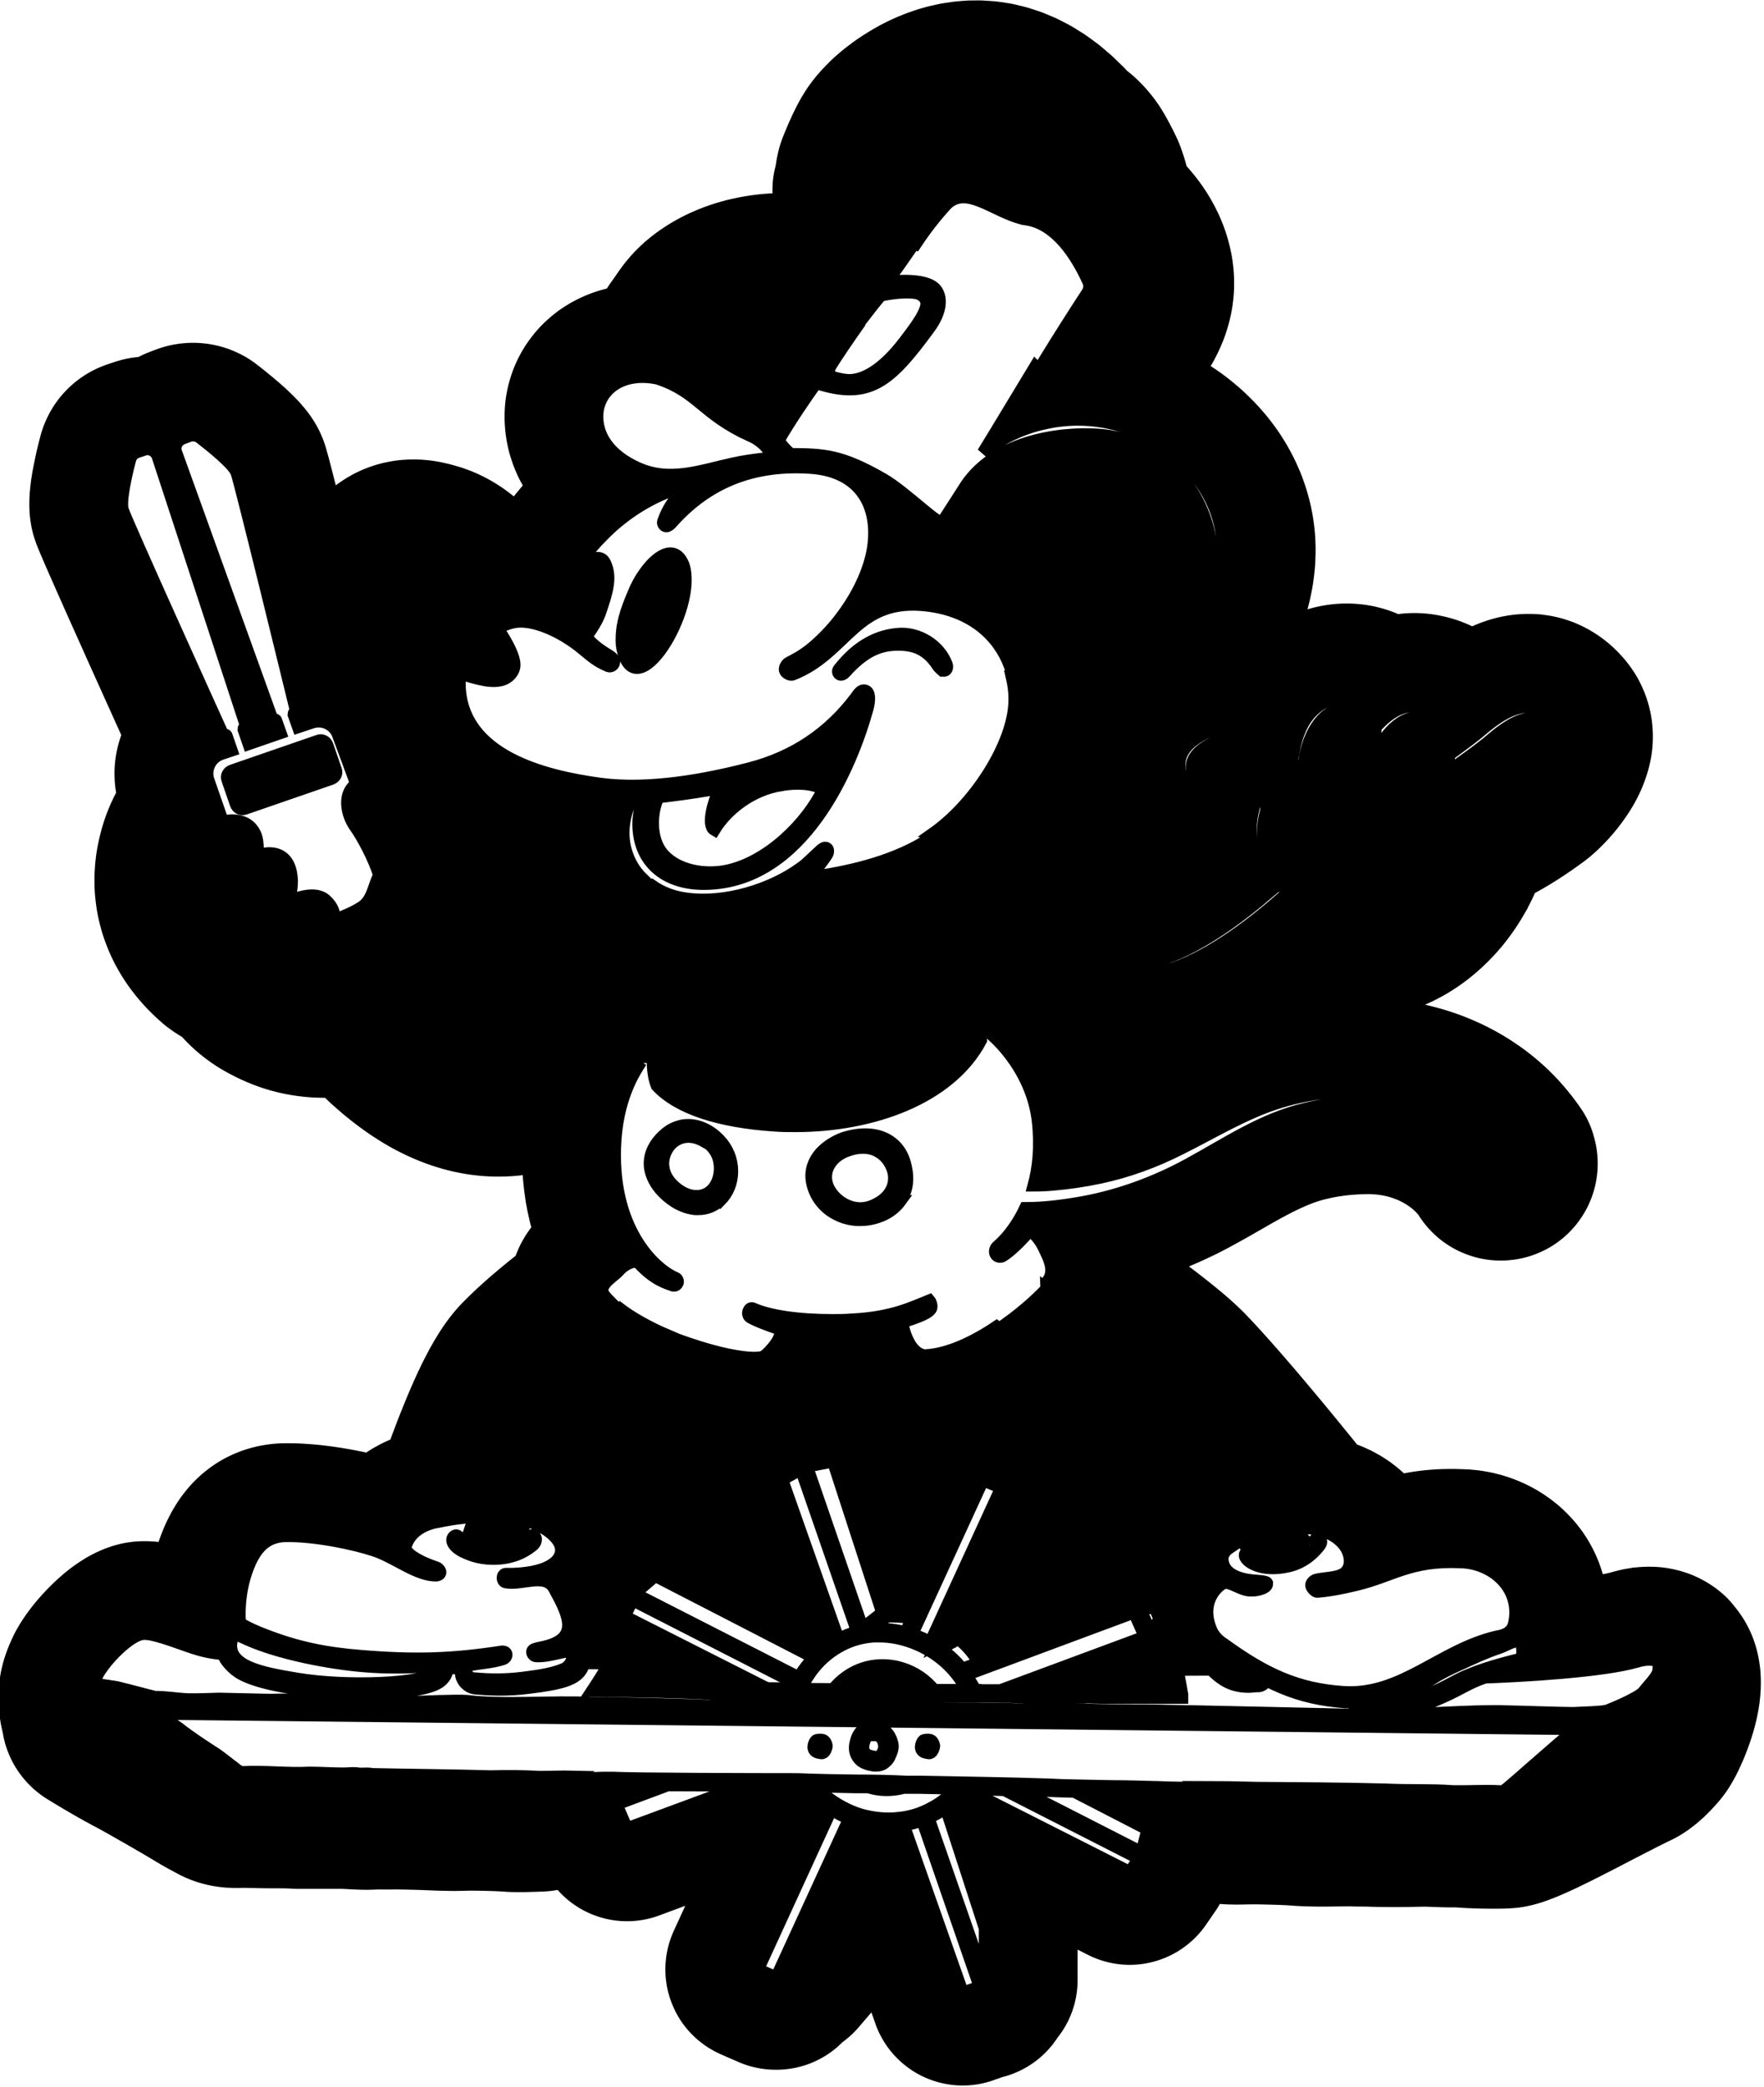 <?xml version="1.0" encoding="UTF-8" standalone="no"?>
<!-- Created with xTool Creative Space (https://www.xtool.com/pages/software) -->

<svg
   version="1.1"
   preserveAspectRatio="xMinYMin"
   width="3in"
   height="3.548in"
   viewBox="71.375 -85.26 76.2 90.119"
   xcs:version="2.0.117-beta"
   id="svg1253"
   sodipodi:docname="warwheeling_willie.svg"
   inkscape:version="1.3.2 (091e20e, 2023-11-25)"
   xmlns:inkscape="http://www.inkscape.org/namespaces/inkscape"
   xmlns:sodipodi="http://sodipodi.sourceforge.net/DTD/sodipodi-0.dtd"
   xmlns="http://www.w3.org/2000/svg"
   xmlns:svg="http://www.w3.org/2000/svg"
   xmlns:xcs="https://www.xtool.com/pages/software">
  <defs
     id="defs1253" />
  <sodipodi:namedview
     id="namedview1253"
     pagecolor="#ffffff"
     bordercolor="#000000"
     borderopacity="0.25"
     inkscape:showpageshadow="2"
     inkscape:pageopacity="0.0"
     inkscape:pagecheckerboard="0"
     inkscape:deskcolor="#d1d1d1"
     inkscape:document-units="mm"
     inkscape:zoom="1.7525785"
     inkscape:cx="161.19107"
     inkscape:cy="168.03813"
     inkscape:window-width="1728"
     inkscape:window-height="974"
     inkscape:window-x="0"
     inkscape:window-y="38"
     inkscape:window-maximized="1"
     inkscape:current-layer="svg1253" />
  <style
     id="style1">svg * { vector-effect: non-scaling-stroke; stroke-width: 1px; }</style>
  <g
     id="g1253"
     transform="matrix(0.529,0,0,0.529,-16.42,-63.414)">
    <path
       stroke="#000000"
       fill="none"
       d="m 295.205,10.403 0.017,0.009 0.092,0.047 0.035,0.019 0.16,0.087 0.148,0.09 0.106,0.064 0.155,0.094 0.028,0.019 0.042,0.026 0.153,0.101 0.165,0.113 0.033,0.024 0.035,0.026 0.033,0.024 0.146,0.108 0.179,0.137 0.033,0.026 0.144,0.115 0.089,0.075 0.033,0.028 0.059,0.052 0.038,0.033 0.139,0.12 0.132,0.125 0.094,0.092 0.104,0.099 0.13,0.13 0.108,0.115 0.123,0.132 0.163,0.179 0.061,0.071 0.118,0.139 0.061,0.075 0.024,0.031 0.113,0.144 0.057,0.073 0.035,0.047 0.097,0.132 0.035,0.049 0.13,0.188 0.033,0.049 0.083,0.125 0.033,0.052 0.047,0.075 0.031,0.049 0.094,0.155 0.101,0.179 0.057,0.104 0.085,0.163 0.085,0.174 0.026,0.054 0.059,0.125 0.024,0.052 0.047,0.106 0.024,0.054 0.101,0.243 0.042,0.108 0.064,0.17 0.059,0.17 0.019,0.057 0.08,0.257 0.033,0.113 0.05,0.177 0.021,0.087 0.014,0.057 0.042,0.179 0.021,0.094 0.024,0.113 0.012,0.059 0.033,0.179 0.014,0.09 0.009,0.059 0.028,0.181 0.012,0.094 0.014,0.118 0.019,0.181 0.009,0.118 0.005,0.061 0.017,0.271 0.005,0.123 0.005,0.271 v 0.061 l -0.005,0.271 -0.002,0.061 -0.002,0.054 -0.014,0.262 -0.005,0.064 -0.024,0.257 -0.007,0.064 -0.033,0.257 -0.009,0.064 -0.021,0.125 -0.012,0.071 -0.033,0.181 -0.014,0.073 -0.045,0.214 -0.033,0.146 -0.042,0.177 -0.064,0.236 -0.005,0.016 -0.017,0.057 -0.005,0.019 -0.059,0.196 -0.024,0.075 -0.061,0.188 -0.052,0.151 -0.066,0.184 -0.028,0.075 -0.042,0.111 -0.031,0.078 -0.068,0.17 -0.033,0.078 -0.073,0.163 -0.002,0.007 -0.035,0.08 -0.108,0.231 -0.075,0.155 -0.04,0.08 -0.075,0.146 -0.042,0.08 -0.075,0.139 -0.089,0.16 -0.033,0.059 -0.047,0.082 -0.125,0.207 -0.05,0.08 -0.028,0.049 -0.104,0.165 -0.078,0.12 -0.054,0.082 -0.078,0.115 -0.057,0.082 -0.024,0.033 -0.059,0.085 -0.075,0.106 -0.061,0.085 -0.057,0.078 -0.061,0.082 -0.019,0.026 -0.064,0.085 -0.075,0.099 -0.115,0.148 -0.099,0.125 -0.052,0.064 -0.047,0.057 -0.068,0.085 -0.155,0.184 -0.057,0.064 -0.083,0.094 -0.021,0.024 -0.038,0.045 -0.05,0.057 -0.123,0.134 -0.089,0.097 -0.052,0.054 -0.05,0.054 -0.052,0.054 -0.094,0.097 -0.127,0.132 -0.033,0.031 -0.059,0.059 -0.115,0.113 -0.05,0.047 -0.007,0.007 -0.094,0.09 -0.007,0.007 -0.045,0.042 -0.148,0.137 -0.089,0.08 -0.017,0.014 -0.085,0.075 -0.17,0.148 -0.042,0.035 -0.033,0.026 -0.04,0.033 -0.035,0.028 -0.075,0.061 -0.13,0.101 -0.083,0.066 -0.207,0.153 -0.231,0.165 -0.188,0.137 -0.064,0.045 -0.217,0.153 -0.068,0.049 -0.212,0.146 -0.042,0.028 -0.205,0.139 -0.198,0.134 -0.08,0.054 -0.193,0.127 -0.087,0.057 -0.188,0.12 -0.17,0.108 -0.097,0.061 -0.179,0.111 -0.009,0.005 -0.172,0.106 -0.111,0.066 -0.167,0.099 -0.151,0.09 -0.092,0.054 -0.16,0.092 -0.021,0.012 -0.153,0.087 -0.212,0.118 -0.035,0.019 -0.146,0.08 -0.123,0.066 -0.024,0.059 -0.035,0.082 -0.068,0.153 -0.038,0.082 -0.045,0.101 -0.094,0.198 -0.031,0.059 -0.047,0.097 -0.031,0.064 -0.05,0.099 -0.061,0.118 -0.052,0.099 -0.033,0.061 -0.104,0.193 -0.064,0.118 -0.108,0.193 -0.064,0.113 -0.057,0.097 -0.04,0.064 -0.019,0.031 h 0.002 l -0.057,0.097 -0.106,0.174 -0.118,0.188 -0.113,0.174 -0.061,0.092 -0.017,0.026 -0.113,0.172 -0.064,0.092 -0.04,0.057 -0.092,0.132 -0.045,0.064 -0.021,0.028 -0.042,0.061 -0.073,0.099 -0.066,0.09 -0.054,0.071 -0.066,0.087 -0.017,0.024 -0.068,0.09 -0.115,0.146 -0.009,0.012 -0.068,0.087 -0.132,0.165 -0.141,0.17 -0.064,0.073 -0.071,0.082 -0.075,0.087 -0.073,0.082 -0.068,0.075 -0.035,0.04 -0.083,0.092 -0.13,0.139 -0.085,0.09 -0.066,0.068 -0.019,0.019 -0.085,0.09 -0.127,0.132 -0.075,0.073 -0.087,0.085 -0.017,0.016 -0.137,0.134 -0.089,0.085 -0.002,0.002 -0.087,0.082 -0.146,0.134 -0.179,0.16 -0.078,0.068 -0.089,0.078 -0.068,0.059 -0.092,0.078 -0.083,0.068 -0.184,0.151 -0.153,0.123 -0.094,0.073 -0.089,0.068 -0.188,0.141 -0.092,0.068 -0.094,0.068 -0.132,0.094 -0.099,0.068 -0.059,0.04 -0.165,0.113 -0.097,0.064 -0.165,0.106 -0.101,0.064 -0.198,0.123 -0.167,0.101 -0.101,0.059 -0.108,0.061 -0.203,0.113 -0.111,0.059 -0.101,0.054 -0.115,0.061 -0.203,0.104 -0.16,0.08 -0.118,0.057 -0.104,0.047 -0.118,0.054 -0.05,0.024 -0.12,0.054 -0.167,0.073 -0.118,0.049 -0.047,0.019 -0.12,0.049 -0.111,0.045 -0.12,0.047 -0.042,0.016 -0.123,0.047 -0.186,0.068 -0.16,0.057 -0.123,0.042 -0.115,0.038 -0.123,0.04 -0.118,0.038 -0.123,0.038 -0.05,0.014 0.247,0.033 0.2,0.031 0.335,0.054 0.141,0.024 0.335,0.061 0.151,0.031 0.332,0.068 0.21,0.045 0.327,0.078 0.127,0.033 0.33,0.085 0.207,0.057 0.325,0.094 0.089,0.026 0.325,0.099 0.207,0.066 0.32,0.108 0.148,0.052 0.318,0.115 0.186,0.071 0.316,0.125 0.144,0.059 0.313,0.132 0.12,0.052 0.309,0.137 0.179,0.082 0.306,0.146 0.198,0.099 0.302,0.155 0.118,0.061 0.297,0.16 0.155,0.087 0.292,0.167 0.167,0.099 0.29,0.177 0.148,0.092 0.285,0.184 0.137,0.092 0.278,0.188 0.158,0.108 0.276,0.198 0.165,0.123 0.269,0.205 0.139,0.108 0.264,0.212 0.16,0.134 0.257,0.219 0.132,0.115 0.252,0.226 0.13,0.118 0.247,0.233 0.174,0.17 0.238,0.24 0.12,0.125 0.229,0.243 0.04,0.042 0.123,0.134 0.045,0.052 0.04,0.045 0.038,0.045 0.04,0.045 0.054,0.064 0.024,0.026 0.12,0.137 0.038,0.047 0.04,0.045 0.083,0.101 0.127,0.153 0.226,0.283 0.038,0.049 0.038,0.047 0.101,0.132 0.075,0.099 0.13,0.174 0.012,0.016 0.061,0.082 0.177,0.247 0.089,0.127 0.019,0.028 0.066,0.097 0.101,0.153 0.097,0.153 0.092,0.158 0.087,0.16 0.085,0.163 0.08,0.165 0.075,0.165 0.071,0.167 0.068,0.17 0.061,0.172 0.059,0.174 0.052,0.174 0.042,0.153 0.05,0.177 0.042,0.177 0.04,0.179 0.035,0.179 0.005,0.028 0.014,0.08 0.028,0.179 0.017,0.123 0.002,0.019 0.019,0.181 0.012,0.127 0.007,0.09 0.012,0.181 0.005,0.184 0.002,0.148 v 0.019 l -0.002,0.181 -0.007,0.184 -0.012,0.181 -0.017,0.181 -0.017,0.148 -0.005,0.038 -0.017,0.123 -0.002,0.016 -0.012,0.078 -0.028,0.179 -0.035,0.179 -0.038,0.179 -0.045,0.177 -0.009,0.035 -0.031,0.12 -0.005,0.014 -0.005,0.016 -0.042,0.144 -0.057,0.174 -0.059,0.172 -0.064,0.17 -0.085,0.203 -0.021,0.049 -0.073,0.167 -0.078,0.165 -0.083,0.163 -0.125,0.226 -0.009,0.016 -0.094,0.158 -0.097,0.155 -0.066,0.101 -0.019,0.028 -0.104,0.151 -0.106,0.148 -0.111,0.144 -0.13,0.163 -0.035,0.042 -0.12,0.137 -0.123,0.137 -0.125,0.132 -0.13,0.13 -0.132,0.125 -0.134,0.123 -0.141,0.123 -0.028,0.024 -0.287,0.226 -0.148,0.106 -0.17,0.118 -0.014,0.009 -0.153,0.099 -0.155,0.097 -0.106,0.061 -0.033,0.019 -0.158,0.087 -0.163,0.085 -0.165,0.08 -0.236,0.106 -0.033,0.014 -0.17,0.071 -0.134,0.052 -0.019,0.007 -0.172,0.061 -0.172,0.059 -0.196,0.059 -0.017,0.005 -0.226,0.059 -0.019,0.005 -0.179,0.042 -0.179,0.038 -0.179,0.033 -0.179,0.028 -0.017,0.002 -0.123,0.016 -0.038,0.005 -0.181,0.019 -0.181,0.016 -0.181,0.012 -0.184,0.005 -0.148,0.002 h -0.054 l -0.181,-0.002 -0.184,-0.007 -0.181,-0.012 -0.181,-0.016 -0.148,-0.016 -0.038,-0.005 -0.181,-0.026 -0.179,-0.028 -0.179,-0.035 -0.179,-0.038 -0.177,-0.045 -0.17,-0.045 -0.017,-0.005 -0.019,-0.005 -0.017,-0.005 -0.174,-0.054 -0.174,-0.057 -0.172,-0.061 -0.17,-0.066 -0.153,-0.064 -0.05,-0.021 -0.167,-0.073 -0.165,-0.078 -0.163,-0.082 -0.226,-0.125 -0.033,-0.019 -0.158,-0.094 -0.155,-0.097 -0.101,-0.066 -0.014,-0.009 -0.151,-0.104 -0.148,-0.106 -0.144,-0.111 -0.163,-0.13 -0.028,-0.024 -0.137,-0.12 -0.137,-0.123 -0.132,-0.125 -0.078,-0.078 -0.127,-0.13 -0.125,-0.134 -0.12,-0.137 -0.061,-0.071 -0.035,-0.042 -0.226,-0.287 -0.106,-0.148 -0.104,-0.148 -0.101,-0.153 -0.068,-0.111 -0.017,-0.021 -0.13,-0.146 -0.085,-0.09 -0.064,-0.064 -0.097,-0.092 -0.127,-0.113 -0.12,-0.099 -0.073,-0.057 -0.177,-0.13 -0.13,-0.09 -0.071,-0.045 -0.115,-0.071 -0.146,-0.085 -0.205,-0.108 -0.144,-0.073 -0.073,-0.035 -0.172,-0.073 -0.106,-0.042 -0.226,-0.085 -0.153,-0.052 -0.125,-0.04 -0.174,-0.049 -0.163,-0.042 -0.226,-0.049 -0.066,-0.014 -0.219,-0.035 -0.158,-0.024 -0.221,-0.026 -0.068,-0.007 -0.028,-0.002 -0.193,-0.012 -0.097,-0.005 -0.061,-0.005 -0.068,-0.002 h -0.014 l -0.028,-0.002 h -0.163 l -0.332,0.005 -0.174,0.007 -0.099,0.002 -0.059,0.002 -0.278,0.014 -0.318,0.021 -0.104,0.009 -0.118,0.009 -0.398,0.042 -0.083,0.012 -0.068,0.007 -0.08,0.009 -0.252,0.038 v 0.002 l -0.172,0.026 -0.16,0.028 v -0.002 l -0.349,0.068 -0.276,0.061 -0.167,0.04 v -0.002 l -0.24,0.059 -0.132,0.035 -0.207,0.061 -0.285,0.09 -0.221,0.075 -0.064,0.024 -0.325,0.125 -0.111,0.045 -0.252,0.106 -0.271,0.12 -0.165,0.075 -0.318,0.151 -0.219,0.108 -0.167,0.082 -0.311,0.163 -0.257,0.134 v 0.002 l -0.313,0.167 -0.775,0.433 -0.273,0.155 -0.309,0.177 -0.287,0.165 -0.019,0.012 -0.926,0.53 -0.035,0.019 -0.309,0.174 -0.021,0.012 -0.311,0.174 -0.017,0.009 -0.309,0.172 -0.04,0.021 -0.313,0.172 -0.024,0.012 -0.269,0.146 -0.106,0.059 -0.271,0.141 -0.024,0.012 -0.273,0.141 -0.064,0.033 -0.276,0.139 -0.087,0.042 -0.276,0.134 -0.045,0.021 -0.276,0.132 -0.085,0.04 -0.28,0.13 -0.045,0.021 -0.28,0.127 -0.092,0.04 -0.28,0.123 -0.066,0.028 -0.283,0.12 -0.019,0.007 -0.285,0.12 -0.139,0.059 -0.285,0.113 -0.019,0.007 -0.205,0.08 0.021,0.016 0.254,0.191 0.29,0.214 0.068,0.052 0.283,0.214 0.007,0.005 0.276,0.21 0.024,0.019 0.273,0.21 0.033,0.026 0.264,0.205 0.019,0.014 0.259,0.203 0.042,0.033 0.252,0.2 0.045,0.035 0.245,0.198 0.014,0.012 0.238,0.193 0.047,0.04 0.231,0.191 0.017,0.012 0.224,0.186 0.111,0.094 0.212,0.184 0.026,0.021 0.207,0.181 0.083,0.075 0.196,0.177 0.026,0.024 0.188,0.172 0.097,0.09 0.179,0.17 0.066,0.064 0.17,0.165 0.108,0.106 0.158,0.16 0.078,0.082 0.344,0.36 0.073,0.075 0.356,0.384 0.021,0.024 0.37,0.403 0.033,0.038 0.382,0.422 0.035,0.038 0.389,0.436 0.031,0.035 0.398,0.452 0.007,0.007 0.405,0.462 0.031,0.035 0.41,0.474 0.007,0.009 0.415,0.481 0.024,0.026 0.415,0.485 0.033,0.04 0.415,0.492 0.002,0.002 0.41,0.488 0.415,0.492 0.026,0.033 0.401,0.483 0.002,-0.002 0.403,0.483 0.017,0.021 0.396,0.478 0.021,0.026 0.384,0.469 0.365,0.443 0.026,0.031 0.365,0.448 0.019,0.024 0.323,0.398 0.339,0.415 0.024,0.028 0.32,0.396 0.007,0.012 0.247,0.306 0.054,0.019 0.198,0.073 0.139,0.054 0.167,0.068 0.198,0.087 0.134,0.061 0.042,0.019 0.132,0.061 0.165,0.078 0.163,0.085 0.13,0.071 0.087,0.047 0.125,0.068 0.158,0.09 0.158,0.094 0.078,0.049 0.123,0.078 0.134,0.087 0.113,0.075 0.151,0.104 0.148,0.106 0.097,0.073 0.094,0.073 0.111,0.085 0.144,0.113 0.17,0.141 0.101,0.087 0.137,0.12 0.127,0.12 0.099,0.094 0.089,0.09 0.283,-0.057 0.141,-0.026 0.292,-0.052 0.205,-0.033 0.304,-0.045 0.191,-0.026 0.316,-0.038 0.177,-0.019 0.325,-0.031 0.177,-0.014 0.342,-0.024 0.203,-0.012 0.353,-0.014 0.193,-0.005 0.368,-0.005 h 0.132 l 0.384,0.002 0.207,0.005 0.401,0.014 0.059,0.002 0.269,0.012 0.184,0.009 0.13,0.012 0.266,0.024 0.184,0.019 0.254,0.033 0.264,0.04 0.181,0.031 0.144,0.026 0.259,0.052 0.179,0.038 0.405,0.101 0.177,0.045 0.226,0.068 0.247,0.078 0.174,0.057 0.153,0.054 0.243,0.09 0.172,0.066 0.174,0.073 0.236,0.101 0.167,0.075 0.151,0.071 0.231,0.113 0.163,0.082 0.148,0.08 0.221,0.123 0.158,0.09 0.158,0.094 0.092,0.059 0.212,0.137 0.153,0.101 0.075,0.054 0.205,0.144 0.148,0.106 0.193,0.148 0.196,0.155 0.141,0.115 0.139,0.118 0.078,0.071 0.184,0.167 0.134,0.125 0.28,0.28 0.127,0.13 0.17,0.184 0.163,0.184 0.12,0.139 0.125,0.153 0.153,0.193 0.111,0.146 0.108,0.146 0.071,0.101 0.139,0.203 0.101,0.151 0.144,0.231 0.125,0.21 0.089,0.158 0.118,0.217 0.113,0.219 0.08,0.163 0.104,0.221 0.099,0.224 0.071,0.167 0.068,0.17 0.059,0.165 0.083,0.233 0.059,0.172 0.059,0.191 0.071,0.24 0.05,0.174 0.045,0.177 0.009,0.038 0.254,-0.042 0.36,-0.064 0.083,-0.016 0.219,-0.047 0.139,-0.035 0.203,-0.054 0.089,-0.026 0.177,-0.047 0.118,-0.031 0.087,-0.021 0.177,-0.04 0.007,-0.002 0.083,-0.019 0.177,-0.038 0.203,-0.038 0.083,-0.014 v 0.002 l 0.047,-0.009 0.179,-0.031 0.198,-0.026 0.155,-0.019 0.191,-0.021 0.075,-0.007 0.181,-0.014 0.25,-0.012 0.066,-0.002 0.071,-0.002 0.236,-0.005 h 0.071 l 0.243,0.005 0.137,0.005 0.184,0.007 0.181,0.014 0.172,0.016 0.127,0.014 0.181,0.024 0.181,0.026 0.144,0.026 0.064,0.012 0.099,0.019 0.059,0.012 0.264,0.059 0.059,0.014 0.257,0.066 0.059,0.016 0.174,0.052 0.21,0.068 0.057,0.019 0.172,0.059 0.17,0.066 0.17,0.068 0.177,0.078 0.104,0.047 0.167,0.078 0.188,0.097 0.05,0.026 0.226,0.123 0.05,0.028 0.158,0.094 0.188,0.118 0.047,0.031 0.139,0.092 0.045,0.031 0.203,0.144 0.045,0.033 0.144,0.111 0.144,0.113 0.139,0.118 0.137,0.12 0.134,0.125 0.13,0.127 0.127,0.132 0.123,0.134 0.12,0.139 0.115,0.139 0.092,0.118 0.085,0.104 0.073,0.092 0.033,0.042 0.111,0.146 0.033,0.045 0.106,0.148 0.13,0.193 0.031,0.047 0.085,0.132 0.031,0.049 0.127,0.214 0.028,0.049 0.087,0.158 0.097,0.186 0.026,0.052 0.054,0.113 0.026,0.054 0.078,0.165 0.071,0.165 0.024,0.057 0.094,0.238 0.021,0.057 0.061,0.17 0.021,0.061 0.075,0.233 0.019,0.061 0.052,0.174 0.035,0.13 0.017,0.064 0.042,0.177 0.026,0.115 0.028,0.132 0.038,0.179 0.047,0.283 0.038,0.257 0.009,0.073 0.028,0.245 0.007,0.075 0.019,0.233 0.009,0.155 0.009,0.219 0.002,0.08 0.002,0.207 v 0.085 l -0.002,0.196 -0.002,0.085 -0.002,0.082 -0.007,0.191 -0.005,0.087 -0.005,0.073 -0.017,0.24 -0.014,0.165 -0.019,0.181 -0.009,0.092 -0.021,0.17 -0.026,0.191 -0.026,0.17 -0.026,0.155 -0.031,0.174 -0.031,0.163 -0.035,0.177 -0.033,0.158 -0.04,0.179 -0.026,0.106 -0.042,0.177 -0.059,0.233 -0.099,0.358 -0.05,0.165 -0.054,0.179 -0.033,0.106 -0.057,0.177 -0.035,0.108 -0.059,0.174 -0.028,0.08 -0.061,0.174 -0.05,0.139 -0.064,0.17 -0.012,0.031 -0.064,0.167 -0.024,0.064 -0.064,0.163 -0.061,0.151 -0.066,0.158 -0.031,0.071 -0.066,0.153 -0.033,0.073 -0.066,0.148 -0.012,0.031 -0.064,0.141 -0.059,0.125 -0.106,0.224 -0.064,0.13 -0.047,0.097 -0.061,0.12 -0.057,0.108 -0.059,0.111 -0.097,0.172 -0.059,0.104 -0.017,0.031 -0.054,0.094 -0.097,0.163 -0.052,0.085 -0.123,0.193 -0.05,0.075 -0.101,0.151 -0.101,0.141 -0.045,0.061 -0.113,0.151 -0.04,0.052 -0.163,0.205 -0.024,0.028 -0.035,0.04 -0.026,0.031 -0.057,0.066 -0.047,0.057 -0.033,0.038 -0.071,0.08 -0.038,0.042 -0.014,0.017 -0.04,0.045 -0.071,0.078 -0.045,0.05 -0.106,0.113 -0.125,0.134 -0.05,0.05 -0.052,0.054 -0.127,0.13 -0.094,0.092 -0.054,0.052 -0.05,0.05 -0.113,0.108 -0.134,0.125 -0.059,0.052 -0.031,0.028 -0.012,0.009 -0.045,0.04 -0.08,0.071 -0.101,0.089 -0.012,0.009 -0.014,0.012 -0.033,0.028 -0.075,0.066 -0.236,0.188 -0.144,0.111 -0.101,0.075 -0.061,0.045 -0.04,0.031 -0.059,0.042 -0.155,0.108 -0.059,0.04 -0.165,0.108 -0.059,0.038 -0.155,0.097 -0.092,0.054 -0.057,0.033 -0.196,0.111 -0.057,0.031 -0.205,0.106 -0.057,0.028 -0.144,0.071 -0.085,0.04 -0.014,0.007 -0.066,0.031 -0.019,0.009 -0.092,0.045 -0.066,0.033 -0.12,0.061 -0.101,0.05 -0.059,0.026 -0.144,0.073 -0.108,0.057 -0.111,0.054 -0.005,0.002 h -0.002 l -0.115,0.059 -0.101,0.052 -0.2,0.104 -0.05,0.026 -0.12,0.061 -0.05,0.024 -0.123,0.061 -0.111,0.059 -0.092,0.047 -0.125,0.064 -0.082,0.042 -0.047,0.024 -0.17,0.087 -0.13,0.068 -0.045,0.024 -0.132,0.068 -0.045,0.021 -0.085,0.042 v 0.002 l -0.132,0.068 -0.094,0.05 -0.04,0.021 -0.132,0.068 -0.332,0.172 -0.318,0.167 -0.033,0.017 -0.33,0.172 -0.323,0.167 -0.017,0.007 -0.316,0.163 -0.035,0.019 -0.311,0.158 -0.262,0.134 -0.059,0.031 -0.294,0.148 -0.266,0.134 -0.04,0.021 -0.302,0.151 -0.271,0.134 -0.068,0.033 -0.219,0.106 -0.254,0.125 -0.101,0.05 -0.224,0.106 -0.238,0.113 -0.059,0.026 -0.229,0.106 -0.066,0.031 -0.292,0.132 -0.21,0.092 -0.017,0.007 -0.2,0.087 -0.057,0.024 -0.188,0.08 -0.125,0.052 -0.181,0.073 -0.158,0.061 -0.17,0.064 -0.042,0.017 -0.16,0.059 -0.141,0.05 -0.151,0.052 -0.13,0.045 -0.139,0.045 -0.174,0.052 -0.134,0.038 -0.13,0.035 -0.21,0.054 -0.118,0.028 -0.264,0.059 -0.106,0.021 -0.179,0.033 -0.179,0.028 -0.172,0.024 -0.097,0.012 -0.181,0.019 -0.271,0.021 -0.083,0.005 h -0.005 l -0.031,0.002 -0.038,0.002 h -0.005 l -0.184,0.012 -0.059,0.002 -0.05,0.002 -0.057,0.002 h -0.014 l -0.181,0.005 h -0.014 l -0.092,0.002 h -0.014 l -0.092,0.002 h -0.083 l -0.092,0.002 h -0.653 l -0.165,-0.002 h -0.035 l -0.167,-0.002 h -0.031 l -0.167,-0.002 -0.099,-0.002 h -0.005 l -0.097,-0.002 -0.094,-0.002 h -0.005 l -0.193,-0.005 -0.16,-0.007 h -0.033 l -0.177,-0.007 -0.08,-0.005 h -0.028 l -0.181,-0.007 -0.184,-0.009 h -0.009 l -0.269,-0.014 -0.198,-0.014 -0.031,-0.002 -0.125,-0.009 h -0.019 l -0.184,-0.012 -0.04,-0.002 h -0.311 l -0.221,-0.002 h -0.005 l -0.221,-0.002 -0.111,-0.002 -0.115,-0.002 -0.302,-0.009 -0.007,-0.002 -0.073,-0.002 -0.068,-0.002 -0.151,-0.005 -0.007,-0.002 -0.066,-0.002 v 0.002 l -0.075,-0.002 -0.148,-0.007 -0.075,-0.002 -0.007,-0.002 -0.139,-0.005 v 0.002 l -0.075,-0.002 -0.007,-0.002 -0.073,-0.002 -0.092,-0.002 -0.054,-0.002 -0.099,-0.002 h -0.229 l -0.113,0.002 h -0.064 l -0.033,0.002 -0.146,0.002 -0.123,0.002 h -0.005 l -0.127,0.002 -0.005,0.002 -0.132,0.002 h -0.005 l -0.137,0.002 h -0.035 l -0.12,0.005 -0.151,0.002 -0.153,0.002 h -0.009 l -0.163,0.002 h -0.177 l -0.179,0.002 h -0.749 l -0.214,-0.002 h -0.144 l -0.144,-0.002 -0.158,-0.002 -0.245,-0.002 -0.127,-0.002 -0.181,-0.005 -0.271,-0.005 -0.148,-0.005 -0.061,-0.002 -0.106,-0.005 h -0.021 l -0.118,-0.002 -0.059,-0.002 -0.111,-0.002 h -0.08 l -0.181,-0.002 h -0.083 l -0.181,-0.002 h -0.125 l -0.181,-0.002 -0.184,-0.007 -0.146,-0.009 h -0.083 l -0.141,0.002 h -0.005 l -0.148,0.002 h -0.144 l -0.082,0.002 -0.106,0.002 -0.17,0.002 h -0.002 l -0.174,0.002 h -0.005 l -0.179,0.002 h -0.002 l -0.372,0.005 -0.191,0.002 h -0.964 l -0.196,-0.002 -0.083,-0.002 -0.396,-0.009 -0.087,-0.002 -0.196,-0.007 h -0.005 l -0.193,-0.007 -0.089,-0.005 -0.191,-0.009 h -0.005 l -0.188,-0.009 -0.188,-0.012 -0.184,-0.014 -0.021,-0.002 -0.177,-0.014 -0.04,-0.002 -0.035,-0.002 -0.083,-0.007 -0.111,-0.005 -0.108,-0.007 -0.066,-0.002 -0.118,-0.005 -0.12,-0.005 -0.123,-0.007 h -0.019 l -0.424,-0.014 -0.174,-0.005 -0.144,-0.002 -0.12,-0.005 h -0.026 l -0.139,-0.002 -0.12,-0.005 h -0.026 l -0.132,-0.002 -0.007,-0.002 -0.125,-0.002 h -0.002 l -0.123,-0.002 h -0.007 l -0.115,-0.002 h -0.009 l -0.108,-0.002 h -0.04 l -0.203,-0.002 h -0.21 l -0.127,0.002 h -0.071 l -0.04,0.002 -0.155,0.002 -0.047,0.002 -0.24,0.005 h -0.009 l -0.127,0.002 h -0.021 l -0.118,0.002 h -0.083 l -0.123,0.002 h -0.139 l -0.118,-0.002 h -0.019 l -0.123,-0.002 h -0.014 l -0.236,-0.005 -0.071,-0.002 h -0.007 l -0.068,-0.002 -0.243,-0.012 -0.042,-0.002 -0.08,-0.005 h -0.014 l -0.04,-0.002 -0.181,-0.014 -0.184,-0.017 -0.042,-0.005 -0.123,-0.017 -0.009,0.021 -0.085,0.163 -0.089,0.158 -0.092,0.158 -0.097,0.155 -0.123,0.184 -0.759,1.103 -0.106,0.151 -0.111,0.146 -0.111,0.144 -0.118,0.139 -0.12,0.139 -0.123,0.132 -0.127,0.132 -0.132,0.127 -0.134,0.125 -0.137,0.12 -0.139,0.118 -0.144,0.113 -0.146,0.111 -0.148,0.106 -0.151,0.101 -0.153,0.099 -0.155,0.094 -0.16,0.089 -0.16,0.085 -0.163,0.083 -0.167,0.078 -0.165,0.073 -0.17,0.068 -0.172,0.066 -0.172,0.059 -0.174,0.057 -0.174,0.052 -0.177,0.045 -0.177,0.042 -0.179,0.038 -0.179,0.033 -0.181,0.028 -0.181,0.024 -0.181,0.019 -0.181,0.014 -0.181,0.009 -0.184,0.005 h -0.181 l -0.181,-0.005 -0.184,-0.009 -0.181,-0.014 -0.181,-0.019 -0.181,-0.024 -0.179,-0.028 -0.181,-0.033 -0.177,-0.038 -0.179,-0.042 -0.177,-0.047 -0.174,-0.05 -0.174,-0.057 -0.172,-0.061 -0.17,-0.064 -0.17,-0.068 -0.167,-0.073 -0.165,-0.078 -0.106,-0.052 -1.567,-0.794 v 3.305 l -0.002,0.181 -0.007,0.184 -0.012,0.181 -0.017,0.181 -0.021,0.181 -0.026,0.181 -0.031,0.179 -0.035,0.179 -0.04,0.179 -0.042,0.177 -0.05,0.177 -0.054,0.174 -0.057,0.172 -0.064,0.172 -0.066,0.17 -0.071,0.167 -0.075,0.167 -0.08,0.165 -0.085,0.16 -0.087,0.16 -0.092,0.158 -0.097,0.155 -0.101,0.153 -0.104,0.148 -0.108,0.148 -0.111,0.144 -0.021,0.026 -0.083,0.125 -0.104,0.148 -0.108,0.148 -0.111,0.144 -0.118,0.141 -0.118,0.137 -0.123,0.137 -0.127,0.13 -0.13,0.13 -0.132,0.125 -0.137,0.123 -0.139,0.118 -0.144,0.113 -0.144,0.111 -0.148,0.108 -0.151,0.101 -0.153,0.099 -0.155,0.097 -0.158,0.089 -0.16,0.087 -0.165,0.083 -0.163,0.08 -0.167,0.073 -0.17,0.071 -0.17,0.066 -0.172,0.061 -0.174,0.057 -0.174,0.052 -0.177,0.047 -0.031,0.007 -0.04,0.014 -0.146,0.052 -0.042,0.014 -0.104,0.038 -0.059,0.021 -0.158,0.054 -0.057,0.019 -0.045,0.017 -0.033,0.012 -0.141,0.05 -0.028,0.009 -0.019,0.007 -0.014,0.005 -0.174,0.057 -0.174,0.05 -0.177,0.047 -0.179,0.042 -0.179,0.038 -0.179,0.031 -0.179,0.028 -0.181,0.024 -0.181,0.019 -0.181,0.014 -0.184,0.009 -0.266,0.005 h -0.002 l -0.181,-0.002 -0.184,-0.007 -0.181,-0.012 -0.181,-0.017 -0.181,-0.021 -0.181,-0.026 -0.179,-0.031 -0.179,-0.035 -0.179,-0.04 -0.177,-0.042 -0.177,-0.05 -0.174,-0.054 -0.172,-0.057 -0.172,-0.064 -0.17,-0.066 -0.167,-0.071 -0.167,-0.075 -0.165,-0.08 -0.16,-0.085 -0.16,-0.087 -0.158,-0.092 -0.155,-0.097 -0.153,-0.101 -0.148,-0.104 -0.148,-0.108 -0.144,-0.111 -0.141,-0.115 -0.139,-0.118 -0.134,-0.123 -0.132,-0.127 -0.13,-0.13 -0.125,-0.132 -0.123,-0.137 -0.118,-0.139 -0.115,-0.141 -0.111,-0.144 -0.108,-0.148 -0.101,-0.151 -0.101,-0.153 -0.094,-0.155 -0.092,-0.158 -0.087,-0.16 -0.083,-0.163 -0.08,-0.165 -0.075,-0.165 -0.071,-0.17 -0.066,-0.17 -0.042,-0.123 -0.61,-1.732 -1.595,1.864 -0.12,0.137 -0.125,0.134 -0.127,0.13 -0.13,0.13 -0.134,0.123 -0.137,0.12 -0.141,0.118 -0.141,0.113 -0.146,0.111 -0.068,0.047 -0.101,0.101 -0.132,0.127 -0.134,0.123 -0.137,0.12 -0.141,0.115 -0.144,0.113 -0.146,0.108 -0.151,0.104 -0.151,0.101 -0.155,0.097 -0.158,0.094 -0.16,0.087 -0.16,0.085 -0.165,0.08 -0.165,0.078 -0.167,0.071 -0.17,0.068 -0.172,0.061 -0.172,0.059 -0.174,0.054 -0.177,0.05 -0.177,0.045 -0.177,0.042 -0.179,0.035 -0.181,0.031 -0.179,0.026 -0.181,0.024 -0.181,0.017 -0.184,0.012 -0.181,0.009 -0.212,0.002 h -0.092 l -0.181,-0.002 -0.184,-0.007 -0.181,-0.012 -0.181,-0.017 -0.181,-0.021 -0.181,-0.026 -0.179,-0.031 -0.179,-0.035 -0.179,-0.04 -0.177,-0.042 -0.177,-0.05 -0.174,-0.054 -0.172,-0.057 -0.052,-0.019 -0.047,-0.017 -0.17,-0.066 -0.073,-0.028 -0.059,-0.024 -0.075,-0.033 -0.033,-0.014 -0.073,-0.033 -0.066,-0.028 -0.042,-0.019 -0.031,-0.012 -0.047,-0.021 -0.028,-0.012 -0.068,-0.031 -0.012,-0.005 -0.188,-0.08 -0.047,-0.021 -0.083,-0.035 -0.137,-0.061 -0.059,-0.024 -0.125,-0.057 -0.028,-0.012 -0.191,-0.085 -0.012,-0.005 -0.075,-0.031 -0.167,-0.075 -0.061,-0.028 -0.203,-0.097 -0.005,-0.002 -0.16,-0.083 -0.16,-0.089 -0.158,-0.092 -0.155,-0.094 -0.153,-0.101 -0.151,-0.104 -0.146,-0.108 -0.144,-0.111 -0.144,-0.115 -0.137,-0.118 -0.137,-0.123 -0.132,-0.127 -0.13,-0.127 -0.125,-0.134 -0.123,-0.134 -0.118,-0.139 -0.115,-0.141 -0.111,-0.146 -0.108,-0.146 -0.104,-0.151 -0.099,-0.153 -0.097,-0.155 -0.089,-0.158 -0.089,-0.16 -0.082,-0.163 -0.08,-0.165 -0.073,-0.165 -0.071,-0.17 -0.066,-0.17 -0.064,-0.172 -0.057,-0.172 -0.052,-0.174 -0.05,-0.177 -0.045,-0.177 -0.038,-0.179 -0.035,-0.179 -0.028,-0.179 -0.026,-0.181 -0.021,-0.181 -0.017,-0.181 -0.009,-0.181 -0.007,-0.184 -0.002,-0.181 0.002,-0.184 0.007,-0.181 0.014,-0.181 0.017,-0.184 0.021,-0.179 0.026,-0.181 0.033,-0.179 0.035,-0.179 0.04,-0.179 0.045,-0.177 0.05,-0.177 0.054,-0.174 0.059,-0.172 0.061,-0.172 0.068,-0.17 0.071,-0.167 0.04,-0.089 1.439,-3.138 -3.265,1.209 -0.172,0.061 -0.174,0.057 -0.174,0.052 -0.177,0.047 -0.177,0.042 -0.179,0.04 -0.179,0.033 -0.179,0.028 -0.181,0.026 -0.181,0.019 -0.181,0.017 -0.184,0.009 -0.181,0.005 -0.181,0.002 -0.184,-0.005 -0.181,-0.007 -0.184,-0.014 -0.181,-0.017 -0.179,-0.024 -0.181,-0.026 -0.179,-0.033 -0.179,-0.035 -0.179,-0.042 -0.177,-0.045 -0.174,-0.05 -0.174,-0.054 -0.172,-0.061 -0.172,-0.064 -0.17,-0.066 -0.167,-0.073 -0.165,-0.078 -0.165,-0.08 -0.16,-0.085 -0.16,-0.089 -0.155,-0.092 -0.155,-0.099 -0.151,-0.101 -0.151,-0.104 -0.146,-0.111 -0.144,-0.111 -0.139,-0.118 -0.139,-0.12 -0.134,-0.123 -0.132,-0.127 -0.127,-0.13 -0.125,-0.134 -0.12,-0.137 -0.118,-0.139 -0.002,-0.005 -0.151,0.031 -0.198,0.033 -0.075,0.012 -0.179,0.028 -0.181,0.024 -0.097,0.009 -0.071,0.007 -0.2,0.017 -0.066,0.005 -0.184,0.012 -0.123,0.002 -0.026,0.002 -0.05,0.002 -0.054,0.002 -0.059,0.002 h -0.05 l -0.021,0.002 -0.231,0.009 -0.085,0.002 h -0.005 l -0.087,0.002 h -0.014 l -0.064,0.002 -0.139,0.005 -0.203,0.005 h -0.007 l -0.212,0.005 -0.158,0.002 h -0.163 l -0.184,0.002 -0.134,-0.002 h -0.047 l -0.165,-0.002 -0.101,-0.002 h -0.007 l -0.097,-0.002 h -0.005 l -0.094,-0.002 -0.196,-0.007 -0.089,-0.005 -0.019,-0.002 -0.085,-0.005 -0.25,-0.017 -0.078,-0.007 -0.035,-0.005 h -0.035 l -0.118,-0.005 -0.101,-0.005 -0.061,-0.005 v 0.002 l -0.12,-0.005 -0.108,-0.005 -0.123,-0.005 -0.134,-0.005 -0.13,-0.005 v 0.002 l -0.153,-0.005 -0.106,-0.002 -0.097,-0.002 -0.099,-0.002 -0.266,-0.007 -0.118,-0.002 -0.32,-0.005 h -0.005 l -0.158,-0.002 h -0.36 l -0.134,0.002 -0.085,0.002 v -0.002 l -0.101,0.005 -0.153,0.005 -0.118,0.002 h -0.002 l -0.12,0.002 h -0.005 l -0.125,0.002 -0.134,0.002 h -0.634 l -0.13,-0.002 -0.132,-0.002 -0.25,-0.005 -0.137,-0.002 -0.123,-0.005 -0.111,-0.002 -0.144,-0.002 -0.115,-0.005 -0.137,-0.005 -0.106,-0.005 h -0.014 l -0.078,-0.005 -0.155,-0.005 h -0.024 l -0.078,-0.002 -0.132,-0.007 -0.05,-0.002 h -0.019 l -0.245,-0.009 -0.083,-0.005 -0.075,-0.002 -0.059,-0.002 -0.167,-0.007 h -0.009 l -0.083,-0.002 -0.101,-0.002 -0.141,-0.005 -0.038,-0.002 -0.158,-0.002 -0.13,-0.002 -0.123,-0.005 -0.231,-0.005 h -0.002 l -0.12,-0.002 h -0.002 l -0.118,-0.002 h -0.002 l -0.115,-0.002 h -0.007 l -0.111,-0.002 h -0.002 l -0.108,-0.002 h -0.012 l -0.101,-0.002 h -0.019 l -0.184,-0.002 -0.04,0.002 -0.108,0.002 h -0.045 l -0.153,0.002 h -0.033 l -0.092,0.002 h -0.219 l -0.132,-0.002 h -0.179 l -0.137,-0.002 h -0.042 l -0.181,-0.002 h -0.064 l -0.059,0.002 -0.188,0.009 -0.177,0.007 -0.283,0.007 -0.177,0.002 h -0.092 l -0.177,-0.002 h -0.009 l -0.181,-0.002 -0.148,-0.007 -0.13,-0.002 -0.181,-0.007 -0.184,-0.009 -0.085,-0.005 h -0.009 l -0.184,-0.009 -0.085,-0.005 -0.188,-0.012 h -0.005 l -0.075,-0.005 h -0.024 l -0.167,-0.007 -0.078,-0.005 h -3.673 l -0.181,-0.002 -0.184,-0.007 -0.12,-0.007 -0.068,-0.005 -0.009,-0.002 h -0.024 l -0.134,-0.007 -0.141,-0.005 -0.064,-0.002 h -0.007 l -0.052,-0.002 h -0.05 l -0.123,-0.002 h -0.014 l -0.118,-0.002 h -0.229 l -0.123,-0.002 h -0.683 l -0.181,-0.002 h -0.005 l -0.177,-0.002 h -0.014 l -0.167,-0.002 -0.099,-0.002 h -0.005 l -0.097,-0.002 -0.094,-0.002 h -0.002 l -0.198,-0.005 h -0.005 l -0.097,-0.002 -0.094,-0.002 h -0.024 l -0.181,-0.002 -0.092,-0.002 h -0.005 l -0.089,-0.002 h -0.005 l -0.087,-0.002 h -0.005 l -0.085,-0.002 h -0.012 l -0.08,-0.002 h -0.007 l -0.078,-0.002 -0.014,-0.002 h -0.099 l -0.146,0.005 h -0.045 l -0.12,0.005 h -0.346 l -0.181,-0.002 -0.125,-0.005 -0.054,-0.002 -0.045,-0.002 h -0.012 l -0.108,-0.005 -0.184,-0.009 -0.097,-0.007 -0.057,-0.005 -0.181,-0.019 -0.146,-0.017 -0.108,-0.014 -0.019,-0.002 -0.181,-0.026 -0.153,-0.024 -0.054,-0.009 -0.007,-0.002 -0.179,-0.033 -0.16,-0.031 -0.054,-0.012 -0.179,-0.042 -0.104,-0.026 -0.054,-0.014 -0.165,-0.042 -0.165,-0.05 -0.033,-0.009 -0.174,-0.054 -0.17,-0.057 -0.054,-0.019 -0.252,-0.092 -0.054,-0.021 -0.144,-0.059 -0.057,-0.024 -0.099,-0.042 -0.054,-0.024 -0.167,-0.075 -0.177,-0.085 -0.118,-0.059 -0.188,-0.099 -0.551,-0.297 -0.104,-0.054 -0.059,-0.033 -0.078,-0.045 -0.005,-0.002 -0.038,-0.021 -0.019,-0.012 -0.099,-0.054 -0.052,-0.031 -0.009,-0.005 v -0.002 l -0.005,-0.002 -0.113,-0.061 -0.028,-0.017 -0.033,-0.019 -0.059,-0.035 -0.059,-0.033 -0.059,-0.035 -0.059,-0.033 -0.174,-0.104 -0.167,-0.099 -0.057,-0.033 -0.073,-0.045 -0.059,-0.035 -0.111,-0.066 -0.042,-0.026 -0.035,-0.021 -0.087,-0.052 -0.068,-0.04 -0.042,-0.024 -0.132,-0.078 -0.033,-0.021 -0.12,-0.071 -0.155,-0.092 -0.106,-0.061 -0.042,-0.024 -0.165,-0.097 -0.12,-0.068 -0.05,-0.028 -0.191,-0.111 -0.014,-0.009 -0.198,-0.115 -0.16,-0.092 -0.205,-0.118 -0.021,-0.012 -0.125,-0.073 -0.21,-0.118 -0.083,-0.047 -0.207,-0.12 -0.155,-0.089 -0.007,-0.002 -0.203,-0.115 -0.031,-0.019 -0.153,-0.087 -0.196,-0.111 -0.172,-0.097 -0.014,-0.009 -0.137,-0.078 -0.163,-0.089 -0.052,-0.028 -0.163,-0.092 -0.139,-0.078 v -0.002 l -0.017,-0.009 -0.104,-0.054 -0.111,-0.059 -0.021,-0.014 -0.097,-0.052 -0.035,-0.017 -0.061,-0.033 -0.05,-0.026 -0.054,-0.028 -0.111,-0.059 -0.047,-0.026 -0.226,-0.123 -0.061,-0.033 -0.099,-0.052 -0.346,-0.191 -0.094,-0.054 -0.064,-0.035 -0.236,-0.132 -0.092,-0.054 -0.066,-0.038 -0.12,-0.068 -0.052,-0.031 -0.066,-0.038 -0.12,-0.068 -0.089,-0.052 -0.073,-0.042 -0.078,-0.045 -0.177,-0.104 -0.05,-0.031 -0.177,-0.101 -0.139,-0.083 -0.12,-0.073 -0.193,-0.115 -0.085,-0.052 -0.017,-0.009 -0.097,-0.057 -0.134,-0.083 -0.196,-0.12 -0.25,-0.151 -0.012,-0.007 -0.155,-0.094 -0.026,-0.017 -0.146,-0.097 -0.151,-0.104 -0.141,-0.104 -0.009,-0.007 -0.007,-0.005 -0.019,-0.014 -0.144,-0.111 -0.141,-0.115 -0.139,-0.118 -0.137,-0.123 -0.196,-0.191 -0.031,-0.031 -0.127,-0.13 -0.125,-0.134 -0.12,-0.137 -0.019,-0.021 -0.113,-0.137 -0.167,-0.214 -0.014,-0.019 -0.108,-0.148 -0.104,-0.148 -0.099,-0.153 -0.059,-0.094 -0.05,-0.08 -0.092,-0.158 -0.087,-0.16 -0.08,-0.155 -0.014,-0.028 -0.08,-0.165 -0.075,-0.167 -0.068,-0.165 -0.014,-0.033 -0.066,-0.17 -0.064,-0.172 -0.057,-0.172 -0.054,-0.177 -0.047,-0.174 -0.045,-0.177 -0.052,-0.236 -0.002,-0.012 -0.033,-0.179 -0.012,-0.075 -0.005,-0.019 -0.012,-0.061 -0.007,-0.031 -0.012,-0.047 -0.021,-0.094 v -0.002 l -0.047,-0.212 -0.047,-0.236 -0.038,-0.207 -0.028,-0.181 -0.019,-0.13 -0.021,-0.155 -0.024,-0.181 -0.009,-0.094 -0.002,-0.009 -0.014,-0.132 -0.005,-0.052 -0.014,-0.184 -0.007,-0.137 -0.002,-0.052 v -0.014 l -0.007,-0.163 -0.007,-0.181 v -0.238 l 0.002,-0.181 0.007,-0.158 h -0.002 l 0.005,-0.118 0.017,-0.259 0.009,-0.123 0.005,-0.066 0.019,-0.207 0.012,-0.092 h -0.002 l 0.005,-0.042 0.024,-0.181 0.042,-0.266 0.028,-0.16 0.033,-0.179 0.017,-0.075 0.017,-0.078 0.031,-0.137 0.009,-0.04 0.024,-0.097 0.009,-0.038 0.045,-0.177 0.009,-0.031 0.035,-0.127 0.042,-0.137 0.035,-0.113 0.04,-0.127 0.012,-0.035 0.028,-0.082 0.009,-0.028 0.087,-0.245 0.014,-0.038 0.057,-0.144 0.042,-0.106 0.035,-0.085 0.061,-0.148 0.014,-0.033 0.045,-0.101 0.005,-0.014 0.045,-0.101 0.059,-0.139 0.059,-0.123 0.057,-0.12 0.078,-0.165 0.089,-0.17 0.068,-0.127 0.111,-0.198 0.078,-0.134 0.083,-0.141 0.085,-0.139 0.097,-0.153 0.151,-0.226 0.115,-0.17 0.104,-0.146 0.057,-0.078 0.108,-0.148 0.064,-0.087 0.115,-0.153 0.16,-0.203 0.123,-0.151 0.047,-0.059 0.127,-0.153 0.224,-0.259 0.111,-0.127 0.137,-0.151 0.045,-0.047 0.141,-0.153 0.115,-0.123 0.144,-0.148 0.12,-0.12 0.148,-0.146 0.04,-0.04 0.148,-0.144 0.127,-0.12 0.151,-0.139 0.089,-0.08 0.151,-0.134 0.134,-0.118 0.153,-0.13 0.151,-0.125 0.153,-0.123 0.118,-0.092 0.151,-0.115 0.146,-0.108 0.085,-0.061 0.151,-0.106 0.188,-0.127 0.151,-0.099 0.115,-0.073 0.146,-0.092 0.155,-0.097 0.165,-0.094 0.144,-0.08 0.163,-0.087 0.203,-0.104 0.141,-0.068 0.238,-0.108 0.134,-0.059 0.167,-0.073 0.17,-0.066 0.125,-0.045 0.132,-0.047 0.172,-0.059 0.174,-0.057 0.139,-0.04 0.127,-0.035 0.177,-0.045 0.177,-0.042 0.179,-0.038 0.198,-0.035 0.042,-0.007 0.059,-0.009 0.045,-0.007 0.181,-0.026 0.181,-0.024 0.045,-0.005 0.181,-0.016 0.205,-0.012 0.047,-0.002 0.017,-0.002 0.05,-0.002 0.184,-0.005 0.153,-0.002 h 0.05 l 0.181,0.002 0.155,0.005 0.05,0.002 0.035,0.002 0.04,0.002 0.184,0.009 0.123,0.009 0.054,0.005 0.181,0.019 0.12,0.014 0.108,0.014 0.094,0.014 0.017,0.002 0.12,0.016 0.04,-0.127 0.068,-0.207 0.061,-0.179 0.075,-0.21 0.026,-0.071 0.061,-0.165 0.089,-0.229 0.066,-0.16 0.028,-0.071 0.066,-0.155 0.068,-0.155 0.068,-0.151 0.057,-0.123 0.071,-0.148 0.104,-0.205 0.073,-0.141 0.089,-0.17 0.075,-0.137 0.13,-0.221 0.155,-0.259 0.08,-0.127 0.118,-0.181 0.082,-0.123 0.104,-0.151 0.12,-0.163 0.087,-0.115 0.087,-0.113 0.087,-0.111 0.113,-0.141 0.099,-0.115 0.092,-0.106 0.165,-0.184 0.094,-0.101 0.127,-0.132 0.174,-0.172 0.099,-0.094 0.132,-0.125 0.099,-0.09 0.137,-0.12 0.141,-0.118 0.125,-0.099 0.106,-0.082 0.139,-0.106 0.108,-0.08 0.148,-0.106 0.075,-0.052 0.111,-0.075 0.151,-0.101 0.155,-0.097 0.165,-0.097 0.115,-0.066 0.158,-0.087 0.087,-0.047 0.118,-0.061 0.163,-0.08 0.181,-0.087 0.125,-0.057 0.167,-0.073 0.146,-0.059 0.125,-0.049 0.17,-0.066 0.163,-0.057 0.132,-0.045 0.174,-0.057 0.217,-0.064 0.137,-0.038 0.247,-0.064 0.139,-0.033 0.179,-0.04 0.2,-0.038 0.144,-0.026 0.254,-0.042 0.148,-0.021 0.181,-0.024 0.177,-0.019 0.155,-0.014 0.184,-0.014 0.245,-0.012 0.158,-0.005 0.144,-0.002 0.243,-0.002 h 0.134 l 0.25,0.002 0.066,0.002 0.254,0.005 0.191,0.005 0.257,0.012 0.123,0.007 0.262,0.016 0.059,0.005 0.264,0.019 0.118,0.009 0.266,0.024 0.057,0.005 0.269,0.026 0.123,0.012 0.269,0.031 0.054,0.007 0.271,0.033 0.066,0.009 0.269,0.035 0.172,0.024 0.212,0.033 0.217,0.031 0.238,0.038 0.262,0.045 0.528,0.092 0.172,0.033 0.259,0.052 0.014,0.002 0.257,0.052 0.224,0.045 0.139,0.028 0.243,0.054 0.019,-0.014 0.094,-0.066 0.151,-0.101 0.115,-0.078 0.097,-0.061 0.214,-0.13 0.097,-0.057 0.231,-0.127 0.097,-0.052 0.054,-0.031 0.094,-0.049 0.188,-0.094 0.097,-0.047 0.165,-0.078 0.108,-0.049 0.092,-0.04 0.141,-0.061 0.092,-0.038 0.089,-0.033 0.014,-0.005 0.002,-0.007 0.059,-0.163 0.033,-0.085 0.059,-0.158 0.113,-0.304 0.019,-0.049 0.21,-0.551 0.198,-0.523 0.038,-0.097 0.198,-0.499 0.012,-0.028 0.191,-0.476 0.012,-0.028 0.184,-0.452 0.026,-0.064 0.179,-0.429 0.024,-0.057 0.174,-0.408 0.033,-0.075 0.17,-0.384 0.007,-0.019 0.163,-0.365 0.042,-0.09 0.158,-0.342 0.04,-0.085 0.155,-0.325 0.024,-0.054 0.148,-0.304 0.031,-0.059 0.144,-0.287 0.045,-0.087 0.139,-0.269 0.038,-0.073 0.134,-0.252 0.071,-0.132 0.132,-0.236 0.012,-0.016 0.125,-0.221 0.089,-0.155 0.123,-0.205 0.033,-0.054 0.118,-0.193 0.094,-0.151 0.115,-0.179 0.033,-0.052 0.108,-0.165 0.137,-0.2 0.108,-0.153 0.038,-0.052 0.104,-0.144 0.078,-0.106 0.099,-0.132 0.104,-0.134 0.097,-0.123 0.066,-0.082 0.092,-0.113 0.115,-0.139 0.08,-0.092 0.092,-0.104 0.042,-0.047 0.087,-0.097 0.115,-0.125 0.085,-0.09 0.061,-0.064 0.08,-0.082 0.104,-0.104 0.196,-0.193 0.028,-0.031 0.198,-0.193 0.061,-0.057 0.203,-0.193 0.028,-0.028 0.205,-0.193 0.092,-0.085 0.419,-0.382 0.057,-0.052 0.214,-0.191 0.031,-0.026 0.217,-0.191 0.031,-0.028 0.217,-0.188 0.059,-0.049 0.221,-0.188 0.033,-0.028 0.443,-0.372 0.061,-0.052 0.224,-0.184 0.028,-0.021 0.226,-0.184 0.007,-0.007 0.224,-0.181 0.028,-0.021 0.226,-0.181 0.071,-0.057 0.177,-0.139 0.052,-0.151 0.066,-0.17 0.085,-0.207 0.028,-0.066 0.073,-0.167 0.078,-0.165 0.083,-0.163 0.085,-0.153 0.035,-0.064 0.097,-0.17 0.038,-0.064 0.094,-0.158 0.106,-0.16 0.042,-0.064 0.104,-0.151 0.106,-0.148 0.111,-0.144 0.061,-0.078 0.059,-0.073 -0.13,-0.478 -0.045,-0.177 -0.024,-0.101 -0.12,-0.532 -0.057,-0.264 -0.104,-0.558 -0.031,-0.181 -0.017,-0.118 -0.083,-0.582 -0.033,-0.257 -0.064,-0.608 -0.017,-0.181 -0.007,-0.106 -0.04,-0.631 -0.007,-0.165 -0.167,0.026 -0.24,0.033 -0.151,0.019 -0.123,0.014 -0.12,0.014 -0.12,0.012 h -0.014 l -0.123,0.012 -0.269,0.021 -0.245,0.014 -0.141,0.007 -0.12,0.005 -0.123,0.005 -0.071,0.002 -0.134,0.002 -0.089,0.002 -0.083,0.002 h -0.243 l -0.214,-0.002 -0.078,-0.002 -0.066,-0.002 -0.08,-0.002 -0.158,-0.007 -0.097,-0.005 -0.137,-0.007 -0.083,-0.005 -0.108,-0.007 -0.259,-0.021 -0.115,-0.012 -0.092,-0.009 -0.089,-0.009 -0.127,-0.014 -0.113,-0.014 -0.13,-0.016 -0.073,-0.009 -0.137,-0.019 -0.083,-0.012 -0.141,-0.021 -0.186,-0.031 -0.146,-0.026 -0.087,-0.016 -0.148,-0.028 -0.045,-0.009 -0.155,-0.031 -0.177,-0.035 -0.158,-0.035 -0.075,-0.019 -0.16,-0.038 -0.141,-0.035 -0.165,-0.042 -0.132,-0.033 -0.17,-0.047 -0.148,-0.045 -0.172,-0.052 -0.057,-0.016 -0.174,-0.054 -0.111,-0.035 -0.179,-0.059 -0.111,-0.038 -0.17,-0.059 -0.163,-0.059 -0.17,-0.064 -0.08,-0.031 -0.17,-0.066 -0.08,-0.031 -0.17,-0.068 -0.045,-0.019 -0.172,-0.071 -0.184,-0.08 -0.17,-0.075 -0.075,-0.033 -0.17,-0.078 -0.146,-0.068 -0.17,-0.082 -0.24,-0.12 -0.068,-0.035 -0.17,-0.087 -0.068,-0.035 -0.17,-0.09 -0.099,-0.052 -0.172,-0.094 -0.101,-0.057 -0.17,-0.097 -0.064,-0.038 -0.17,-0.099 -0.123,-0.073 -0.17,-0.104 -0.061,-0.038 -0.17,-0.106 -0.059,-0.038 -0.17,-0.108 -0.115,-0.075 -0.17,-0.113 -0.019,-0.012 -0.172,-0.115 -0.092,-0.064 -0.17,-0.118 -0.106,-0.075 -0.339,-0.245 -0.104,-0.075 -0.17,-0.127 -0.05,-0.038 -0.17,-0.13 -0.097,-0.075 -0.17,-0.134 -0.009,-0.007 -0.172,-0.137 -0.083,-0.068 -0.17,-0.139 -0.047,-0.035 -0.17,-0.141 -0.087,-0.075 -0.339,-0.292 -0.083,-0.073 -0.254,-0.226 -0.104,-0.092 -0.125,-0.115 -0.071,-0.064 -0.101,-0.097 -0.118,-0.113 -0.002,0.002 -0.12,-0.113 -0.104,-0.099 -0.08,-0.078 h -0.24 l -0.184,-0.002 -0.094,-0.002 -0.181,-0.005 -0.099,-0.002 -0.177,-0.007 -0.104,-0.005 -0.172,-0.009 -0.2,-0.014 -0.17,-0.014 -0.283,-0.028 -0.123,-0.014 -0.16,-0.019 -0.101,-0.012 -0.16,-0.021 -0.146,-0.021 -0.153,-0.024 -0.106,-0.016 -0.153,-0.026 -0.163,-0.031 -0.146,-0.028 -0.108,-0.021 -0.146,-0.031 -0.045,-0.009 -0.141,-0.031 -0.245,-0.057 -0.139,-0.035 -0.028,-0.009 -0.137,-0.035 -0.172,-0.045 -0.132,-0.038 -0.146,-0.045 -0.13,-0.04 -0.035,-0.009 -0.127,-0.04 -0.151,-0.049 -0.125,-0.042 -0.038,-0.014 -0.123,-0.042 -0.155,-0.057 -0.12,-0.045 -0.089,-0.033 -0.231,-0.09 -0.115,-0.047 -0.047,-0.021 -0.113,-0.047 -0.217,-0.094 -0.099,-0.045 -0.172,-0.075 -0.106,-0.049 -0.054,-0.028 -0.104,-0.049 -0.174,-0.085 -0.101,-0.052 -0.108,-0.054 -0.174,-0.09 -0.144,-0.075 -0.083,-0.045 -0.061,-0.035 -0.085,-0.047 -0.073,-0.04 -0.165,-0.094 -0.207,-0.125 -0.08,-0.049 -0.083,-0.049 -0.078,-0.049 -0.153,-0.097 -0.137,-0.092 -0.075,-0.052 -0.078,-0.052 -0.075,-0.052 -0.207,-0.148 -0.146,-0.108 -0.115,-0.087 -0.073,-0.057 -0.087,-0.068 -0.212,-0.17 -0.2,-0.167 -0.068,-0.059 -0.092,-0.08 -0.066,-0.059 -0.101,-0.094 -0.132,-0.123 -0.094,-0.087 -0.064,-0.061 -0.221,-0.221 -0.181,-0.188 -0.123,-0.132 -0.094,-0.101 -0.045,-0.049 -0.137,-0.08 -0.155,-0.094 -0.012,-0.007 -0.054,-0.033 -0.047,-0.031 -0.031,-0.019 -0.054,-0.035 -0.174,-0.113 -0.104,-0.071 -0.127,-0.09 -0.099,-0.071 -0.146,-0.108 -0.16,-0.123 -0.035,-0.028 -0.028,-0.021 -0.167,-0.137 -0.045,-0.038 -0.144,-0.125 -0.042,-0.038 -0.035,-0.033 -0.104,-0.092 -0.186,-0.172 -0.099,-0.094 -0.033,-0.031 -0.127,-0.12 -0.097,-0.094 -0.283,-0.283 -0.184,-0.193 -0.061,-0.068 -0.089,-0.097 -0.12,-0.132 -0.087,-0.099 -0.064,-0.073 -0.17,-0.198 -0.115,-0.137 -0.083,-0.101 -0.061,-0.078 -0.08,-0.101 -0.064,-0.082 -0.078,-0.101 -0.064,-0.082 -0.075,-0.101 -0.045,-0.061 -0.075,-0.104 -0.125,-0.177 -0.141,-0.207 -0.101,-0.153 -0.137,-0.212 -0.118,-0.193 -0.064,-0.106 -0.035,-0.057 -0.064,-0.108 -0.083,-0.146 -0.059,-0.106 -0.033,-0.057 -0.059,-0.108 -0.031,-0.057 -0.059,-0.111 -0.08,-0.158 -0.054,-0.108 -0.08,-0.165 -0.104,-0.221 -0.073,-0.165 -0.05,-0.113 -0.028,-0.064 -0.047,-0.111 -0.08,-0.196 -0.059,-0.151 -0.035,-0.092 -0.057,-0.151 -0.033,-0.09 -0.054,-0.151 -0.075,-0.219 -0.05,-0.153 -0.059,-0.188 -0.045,-0.153 -0.026,-0.097 -0.042,-0.153 -0.033,-0.125 -0.04,-0.155 -0.047,-0.196 -0.035,-0.155 -0.024,-0.099 -0.033,-0.155 -0.042,-0.221 -0.028,-0.158 -0.033,-0.203 -0.024,-0.158 -0.014,-0.104 -0.021,-0.158 -0.014,-0.113 -0.019,-0.16 -0.021,-0.205 -0.014,-0.16 -0.017,-0.207 -0.009,-0.16 -0.005,-0.104 -0.007,-0.16 -0.007,-0.21 -0.002,-0.163 v -0.264 l 0.002,-0.205 0.005,-0.163 0.005,-0.101 0.007,-0.163 0.012,-0.198 0.012,-0.165 0.007,-0.108 0.014,-0.163 0.019,-0.191 0.019,-0.165 0.012,-0.099 0.021,-0.165 0.026,-0.179 0.026,-0.167 0.035,-0.21 0.031,-0.165 0.017,-0.075 0.033,-0.167 0.019,-0.094 0.035,-0.167 0.04,-0.179 0.024,-0.097 0.085,-0.335 0.026,-0.101 0.017,-0.061 0.028,-0.104 0.038,-0.132 0.047,-0.153 0.021,-0.068 0.002,-0.007 0.064,-0.205 0.068,-0.205 0.052,-0.151 0.066,-0.184 0.028,-0.075 0.042,-0.111 0.092,-0.233 0.068,-0.167 0.04,-0.094 0.106,-0.24 0.04,-0.085 0.038,-0.082 0.106,-0.224 0.002,-0.007 0.04,-0.082 0.038,-0.073 0.04,-0.08 0.108,-0.21 0.045,-0.082 0.024,-0.042 -0.012,-0.059 -0.033,-0.203 -0.014,-0.092 -0.026,-0.181 -0.019,-0.153 -0.009,-0.09 -0.017,-0.181 -0.012,-0.196 -0.005,-0.092 -0.007,-0.184 -0.002,-0.179 v -0.09 l 0.002,-0.181 0.007,-0.184 0.012,-0.191 0.007,-0.09 0.019,-0.203 0.009,-0.087 0.024,-0.181 0.026,-0.181 0.033,-0.193 0.017,-0.087 0.038,-0.179 0.019,-0.087 0.04,-0.177 0.057,-0.221 0.024,-0.085 0.052,-0.174 0.054,-0.17 0.028,-0.085 0.059,-0.172 0.045,-0.115 0.024,-0.061 -0.078,-0.17 -0.311,-0.686 -0.009,-0.019 -0.327,-0.728 h 0.002 l -0.342,-0.754 -0.002,-0.005 -0.36,-0.799 -0.37,-0.82 -0.005,-0.009 -0.377,-0.839 -0.379,-0.839 -0.007,-0.014 -0.384,-0.855 -0.002,-0.009 -0.382,-0.853 -0.377,-0.839 -0.372,-0.829 -0.007,-0.014 -0.36,-0.808 -0.346,-0.773 -0.009,-0.024 -0.33,-0.744 -0.309,-0.695 -0.005,-0.012 -0.29,-0.655 -0.012,-0.028 -0.254,-0.582 h -0.002 l -0.238,-0.54 -0.019,-0.045 -0.205,-0.474 -0.021,-0.052 -0.17,-0.401 -0.005,-0.007 -0.134,-0.318 -0.042,-0.101 -0.094,-0.233 -0.066,-0.17 -0.038,-0.108 -0.05,-0.139 -0.059,-0.172 -0.054,-0.174 -0.033,-0.111 -0.021,-0.075 -0.047,-0.177 -0.042,-0.177 -0.038,-0.179 -0.045,-0.25 -0.014,-0.087 -0.028,-0.179 -0.024,-0.193 -0.019,-0.181 -0.017,-0.181 -0.009,-0.179 -0.005,-0.106 -0.005,-0.167 -0.002,-0.113 -0.002,-0.181 0.002,-0.104 0.002,-0.12 0.002,-0.118 0.005,-0.13 0.012,-0.238 0.009,-0.134 0.019,-0.221 0.014,-0.139 0.012,-0.12 0.021,-0.184 0.019,-0.151 0.012,-0.092 0.021,-0.153 0.031,-0.193 0.026,-0.155 0.021,-0.125 h -0.002 l 0.026,-0.16 0.033,-0.179 0.031,-0.163 0.002,-0.019 0.031,-0.16 0.017,-0.08 0.033,-0.163 0.005,-0.019 0.033,-0.16 0.002,-0.021 0.033,-0.158 0.021,-0.097 0.035,-0.158 0.021,-0.099 0.028,-0.125 0.035,-0.151 0.012,-0.047 0.021,-0.092 0.033,-0.141 0.04,-0.158 0.031,-0.127 0.054,-0.212 0.017,-0.061 0.005,-0.021 0.064,-0.24 0.009,-0.035 0.026,-0.101 0.052,-0.174 0.054,-0.17 0.009,-0.028 0.059,-0.172 0.05,-0.13 0.012,-0.031 0.073,-0.181 0.012,-0.028 0.089,-0.205 0.012,-0.026 0.113,-0.238 0.014,-0.028 0.115,-0.224 0.014,-0.026 0.071,-0.125 0.092,-0.158 0.094,-0.155 0.101,-0.153 0.019,-0.028 0.012,-0.019 0.148,-0.212 0.019,-0.026 0.108,-0.146 0.087,-0.111 0.038,-0.047 0.118,-0.141 0.118,-0.139 0.123,-0.134 0.054,-0.054 0.021,-0.024 0.132,-0.134 0.042,-0.042 0.13,-0.127 0.134,-0.125 0.137,-0.12 0.181,-0.151 0.047,-0.038 0.144,-0.111 0.113,-0.085 0.026,-0.019 0.151,-0.106 0.212,-0.141 0.078,-0.049 0.155,-0.097 0.158,-0.092 0.097,-0.054 0.026,-0.014 0.224,-0.115 0.028,-0.014 0.165,-0.08 0.167,-0.075 0.111,-0.047 0.085,-0.035 0.17,-0.068 0.172,-0.064 0.172,-0.059 0.551,-0.184 0.108,-0.035 0.045,-0.014 0.174,-0.052 0.238,-0.064 0.047,-0.012 0.179,-0.042 0.151,-0.033 0.047,-0.009 0.179,-0.033 0.158,-0.026 0.047,-0.007 0.181,-0.024 0.127,-0.016 0.045,-0.005 0.207,-0.019 0.087,-0.047 0.111,-0.057 0.042,-0.021 0.165,-0.08 0.167,-0.075 0.205,-0.085 0.047,-0.019 0.127,-0.052 0.549,-0.207 0.172,-0.061 0.172,-0.057 0.174,-0.054 0.177,-0.049 0.05,-0.012 0.087,-0.024 0.137,-0.033 0.031,-0.007 0.179,-0.04 0.179,-0.033 0.158,-0.026 0.031,-0.005 0.028,-0.005 0.031,-0.005 0.181,-0.026 0.179,-0.021 0.172,-0.014 0.092,-0.007 0.181,-0.012 0.184,-0.007 0.177,-0.002 h 0.061 l 0.181,0.002 0.184,0.007 0.177,0.012 0.061,0.005 0.045,0.002 0.028,0.002 0.181,0.019 0.181,0.021 0.125,0.019 0.061,0.009 0.087,0.014 0.028,0.005 0.179,0.033 0.25,0.052 0.031,0.007 0.177,0.042 0.132,0.038 0.05,0.012 0.186,0.057 0.031,0.009 0.174,0.054 0.172,0.061 0.17,0.066 0.125,0.049 0.057,0.024 0.205,0.09 0.026,0.012 0.238,0.113 0.057,0.028 0.224,0.115 0.026,0.014 0.158,0.09 0.158,0.094 0.094,0.059 0.052,0.033 0.151,0.099 0.212,0.148 0.026,0.019 0.181,0.137 0.075,0.059 0.094,0.073 0.035,0.028 0.099,0.078 0.035,0.026 0.059,0.047 0.108,0.085 0.087,0.071 0.111,0.09 0.026,0.021 0.075,0.061 0.12,0.097 0.064,0.052 0.08,0.066 0.125,0.101 0.113,0.094 0.123,0.104 0.009,0.007 0.125,0.106 0.057,0.049 0.118,0.101 0.123,0.106 0.059,0.052 0.245,0.217 0.101,0.092 0.118,0.108 0.052,0.049 0.115,0.108 0.106,0.101 0.111,0.108 0.108,0.106 0.113,0.111 0.101,0.104 0.099,0.101 0.125,0.132 0.115,0.127 0.089,0.101 0.014,0.019 0.085,0.097 0.141,0.165 0.078,0.094 0.151,0.188 0.071,0.092 0.108,0.146 0.073,0.099 0.061,0.087 0.101,0.151 0.099,0.151 0.052,0.082 0.094,0.158 0.127,0.219 0.042,0.078 0.085,0.163 0.08,0.163 0.104,0.229 0.033,0.075 0.073,0.167 0.066,0.17 0.061,0.172 0.054,0.155 0.045,0.139 0.071,0.236 0.068,0.24 0.012,0.047 0.092,0.332 0.026,0.09 0.111,0.422 0.002,0.012 0.13,0.497 0.009,0.035 0.146,0.572 0.005,0.021 0.158,0.622 0.177,0.695 0.007,0.033 0.024,0.099 0.002,-0.002 0.181,-0.155 0.115,-0.097 0.141,-0.115 0.144,-0.111 0.08,-0.059 0.123,-0.09 0.148,-0.106 0.177,-0.118 0.127,-0.082 0.155,-0.099 0.101,-0.061 0.132,-0.078 0.158,-0.09 0.139,-0.075 0.134,-0.071 0.163,-0.082 0.165,-0.078 0.153,-0.071 0.141,-0.061 0.17,-0.071 0.089,-0.035 0.146,-0.057 0.172,-0.064 0.24,-0.08 0.148,-0.047 0.174,-0.054 0.203,-0.054 0.155,-0.04 0.177,-0.045 0.24,-0.049 0.158,-0.031 0.179,-0.033 0.153,-0.024 0.163,-0.024 0.181,-0.024 0.181,-0.019 0.16,-0.014 0.17,-0.012 0.05,-0.002 0.038,-0.002 0.026,-0.002 0.04,-0.002 h 0.012 l 0.181,-0.009 0.259,-0.005 h 0.155 l 0.181,0.002 0.05,0.002 h 0.028 l 0.233,0.009 0.04,0.002 0.026,0.002 h 0.012 l 0.04,0.002 0.181,0.014 0.184,0.016 0.078,0.007 0.08,0.009 0.042,0.005 0.04,0.005 0.05,0.005 0.038,0.005 0.231,0.033 0.026,0.005 0.05,0.007 0.026,0.005 0.245,0.04 0.113,0.021 0.179,0.038 0.028,0.007 0.059,0.012 0.144,0.031 0.017,0.005 0.014,0.002 0.042,0.009 0.177,0.042 0.017,0.005 0.068,0.016 0.123,0.033 0.115,0.031 0.024,0.007 0.019,0.005 0.05,0.014 0.007,0.002 0.174,0.052 0.007,0.002 0.054,0.014 0.177,0.049 0.174,0.052 0.174,0.057 0.061,0.024 0.05,0.016 0.099,0.035 0.155,0.057 0.101,0.038 0.05,0.019 0.16,0.061 0.052,0.021 0.108,0.047 0.148,0.064 0.167,0.073 0.087,0.04 0.148,0.071 0.047,0.024 0.05,0.024 0.163,0.082 0.05,0.026 0.005,0.002 0.16,0.082 0.085,0.045 0.141,0.078 0.158,0.092 0.028,0.016 0.064,0.038 0.21,0.127 0.179,0.113 0.203,0.132 0.104,0.068 0.045,0.031 0.151,0.106 0.153,0.111 0.155,0.115 0.151,0.115 0.097,0.075 0.148,0.118 0.097,0.078 0.146,0.12 0.188,0.163 0.007,0.007 0.009,-0.012 0.031,-0.04 0.12,-0.158 0.04,-0.052 0.123,-0.158 0.106,-0.134 0.125,-0.153 0.04,-0.049 0.254,-0.306 0.118,-0.139 0.132,-0.151 0.038,-0.04 0.137,-0.155 -0.045,-0.073 -0.111,-0.193 -0.089,-0.16 -0.075,-0.139 -0.085,-0.16 -0.085,-0.163 -0.078,-0.165 -0.054,-0.118 -0.073,-0.165 -0.08,-0.191 -0.068,-0.167 -0.068,-0.17 -0.085,-0.238 -0.057,-0.167 -0.071,-0.224 -0.052,-0.172 -0.052,-0.177 -0.045,-0.177 -0.026,-0.104 -0.04,-0.174 -0.057,-0.269 -0.033,-0.174 -0.031,-0.181 -0.019,-0.12 -0.026,-0.179 -0.024,-0.181 -0.019,-0.184 -0.017,-0.179 -0.014,-0.181 -0.012,-0.191 -0.007,-0.181 -0.005,-0.184 v -0.276 l 0.002,-0.181 0.007,-0.181 0.009,-0.184 0.012,-0.181 0.021,-0.236 0.021,-0.191 0.024,-0.181 0.026,-0.181 0.017,-0.09 0.033,-0.186 0.035,-0.181 0.038,-0.177 0.024,-0.104 0.045,-0.181 0.047,-0.177 0.052,-0.177 0.054,-0.179 0.054,-0.174 0.087,-0.25 0.066,-0.177 0.068,-0.17 0.097,-0.229 0.075,-0.17 0.075,-0.167 0.08,-0.163 0.054,-0.104 0.087,-0.165 0.087,-0.16 0.108,-0.186 0.097,-0.16 0.097,-0.155 0.099,-0.153 0.059,-0.082 0.108,-0.155 0.106,-0.148 0.113,-0.151 0.115,-0.148 0.113,-0.141 0.174,-0.205 0.127,-0.144 0.123,-0.134 0.125,-0.132 0.089,-0.09 0.137,-0.134 0.132,-0.125 0.181,-0.163 0.146,-0.127 0.139,-0.118 0.127,-0.104 0.155,-0.123 0.146,-0.113 0.146,-0.106 0.144,-0.099 0.165,-0.111 0.153,-0.099 0.113,-0.071 0.174,-0.106 0.158,-0.094 0.16,-0.087 0.13,-0.068 0.184,-0.094 0.163,-0.082 0.127,-0.059 0.191,-0.087 0.165,-0.073 0.212,-0.087 0.2,-0.078 0.172,-0.064 0.172,-0.059 0.094,-0.031 0.21,-0.066 0.174,-0.052 0.163,-0.045 0.217,-0.057 0.177,-0.042 0.085,-0.019 0.125,-0.198 0.099,-0.151 0.057,-0.087 0.05,-0.073 0.028,-0.04 0.052,-0.075 0.059,-0.085 0.052,-0.073 0.101,-0.139 0.033,-0.049 0.04,-0.054 0.033,-0.047 0.08,-0.118 0.068,-0.097 0.021,-0.031 0.045,-0.066 0.068,-0.097 0.045,-0.064 0.099,-0.141 0.047,-0.064 0.019,-0.024 0.026,-0.038 0.047,-0.064 0.052,-0.071 0.111,-0.146 0.064,-0.08 0.012,-0.014 0.085,-0.108 0.099,-0.123 0.087,-0.106 0.05,-0.059 0.017,-0.019 0.052,-0.061 0.12,-0.137 0.073,-0.082 0.108,-0.118 0.104,-0.111 0.057,-0.059 0.214,-0.214 0.13,-0.127 0.073,-0.068 0.123,-0.113 0.099,-0.09 0.064,-0.057 0.179,-0.153 0.167,-0.139 0.167,-0.137 0.172,-0.134 0.132,-0.101 0.174,-0.13 0.148,-0.106 0.078,-0.054 0.179,-0.123 0.087,-0.059 0.181,-0.12 0.233,-0.148 0.186,-0.113 0.148,-0.087 0.188,-0.108 0.148,-0.082 0.191,-0.104 0.181,-0.097 0.196,-0.099 0.125,-0.061 0.196,-0.094 0.184,-0.085 0.2,-0.09 0.127,-0.054 0.2,-0.085 0.184,-0.075 0.205,-0.08 0.132,-0.052 0.205,-0.075 0.16,-0.057 0.207,-0.071 0.137,-0.045 0.207,-0.066 0.181,-0.054 0.212,-0.061 0.123,-0.035 0.21,-0.057 0.089,-0.024 0.212,-0.054 0.233,-0.054 0.214,-0.047 0.057,-0.012 0.212,-0.045 0.163,-0.033 0.214,-0.04 0.148,-0.026 0.214,-0.035 0.075,-0.012 0.214,-0.033 0.151,-0.021 0.214,-0.028 0.151,-0.019 0.214,-0.024 0.078,-0.007 0.214,-0.021 0.153,-0.014 0.214,-0.016 0.151,-0.009 0.212,-0.012 0.078,-0.005 0.212,-0.009 0.181,-0.005 h 0.045 l -0.005,-0.078 -0.009,-0.177 -0.002,-0.165 -0.005,-0.12 v -0.226 l 0.002,-0.181 0.007,-0.184 0.012,-0.181 0.017,-0.181 0.021,-0.181 0.026,-0.181 0.031,-0.179 0.035,-0.179 0.04,-0.179 0.042,-0.177 0.017,-0.054 0.026,-0.17 0.007,-0.045 0.028,-0.17 0.007,-0.049 0.019,-0.108 0.019,-0.104 0.035,-0.179 0.012,-0.049 0.035,-0.17 0.05,-0.198 0.045,-0.177 0.024,-0.085 0.052,-0.174 0.057,-0.174 0.05,-0.141 0.033,-0.099 0.059,-0.153 0.083,-0.212 0.05,-0.123 0.038,-0.092 0.099,-0.236 0.087,-0.207 0.042,-0.099 0.017,-0.04 0.045,-0.106 0.078,-0.174 0.047,-0.104 0.085,-0.188 0.054,-0.118 0.045,-0.094 0.059,-0.127 0.047,-0.097 0.045,-0.09 0.042,-0.09 0.078,-0.155 0.042,-0.082 0.04,-0.075 0.007,-0.014 0.082,-0.16 0.078,-0.144 0.042,-0.075 h 0.002 l 0.042,-0.078 0.099,-0.177 0.04,-0.068 0.057,-0.094 0.08,-0.132 0.059,-0.097 0.04,-0.064 0.028,-0.045 0.038,-0.059 0.108,-0.165 0.04,-0.059 0.002,-0.002 0.078,-0.115 0.038,-0.054 0.073,-0.101 0.031,-0.042 0.151,-0.203 0.132,-0.17 0.123,-0.153 0.033,-0.04 0.026,-0.033 0.035,-0.042 0.13,-0.151 0.035,-0.04 0.033,-0.04 0.035,-0.04 0.066,-0.073 0.017,-0.019 0.153,-0.167 0.033,-0.035 0.05,-0.052 0.064,-0.066 0.106,-0.113 0.071,-0.071 0.097,-0.099 0.064,-0.064 0.082,-0.085 0.075,-0.071 0.047,-0.045 0.085,-0.08 0.104,-0.097 0.177,-0.158 0.146,-0.127 0.042,-0.038 0.181,-0.155 0.139,-0.115 0.087,-0.071 0.221,-0.174 0.099,-0.075 0.254,-0.193 0.17,-0.127 0.287,-0.205 0.193,-0.132 0.323,-0.214 0.217,-0.137 0.353,-0.217 0.205,-0.123 0.382,-0.217 0.158,-0.087 0.085,-0.045 0.41,-0.212 0.163,-0.08 0.146,-0.071 0.438,-0.2 0.167,-0.073 0.127,-0.052 0.462,-0.186 0.172,-0.068 0.179,-0.064 0.488,-0.167 0.172,-0.057 0.17,-0.052 0.509,-0.146 0.177,-0.047 0.177,-0.042 0.094,-0.021 0.53,-0.115 0.179,-0.038 0.179,-0.031 0.099,-0.016 0.551,-0.082 0.181,-0.024 0.181,-0.021 0.099,-0.009 0.568,-0.047 0.181,-0.012 0.184,-0.009 0.163,-0.002 0.587,-0.005 h 0.181 l 0.184,0.007 0.163,0.009 0.601,0.04 0.181,0.014 0.181,0.019 0.21,0.028 0.615,0.092 0.181,0.028 0.179,0.035 0.219,0.047 0.629,0.148 0.177,0.045 0.177,0.049 0.207,0.064 0.638,0.207 0.172,0.059 0.172,0.061 0.191,0.078 0.65,0.271 0.167,0.071 0.165,0.078 0.191,0.094 0.657,0.339 0.16,0.087 0.16,0.09 0.179,0.108 0.664,0.415 0.155,0.099 0.151,0.101 0.12,0.087 0.671,0.49 0.146,0.108 0.141,0.113 0.132,0.111 0.674,0.575 0.137,0.12 0.134,0.123 0.068,0.066 0.679,0.66 0.13,0.13 0.125,0.132 0.097,0.106 0.026,0.021 0.012,0.009 0.08,0.064 0.026,0.021 0.035,0.028 0.028,0.024 0.033,0.026 0.113,0.094 0.031,0.026 0.061,0.054 0.066,0.057 0.139,0.12 0.132,0.125 0.026,0.026 0.042,0.04 0.188,0.181 0.033,0.033 0.092,0.097 0.005,0.005 0.127,0.13 0.125,0.134 0.009,0.012 0.146,0.163 0.009,0.009 0.033,0.038 0.021,0.026 0.031,0.035 0.144,0.172 0.092,0.113 0.059,0.075 0.113,0.144 0.057,0.073 0.113,0.151 0.108,0.148 0.061,0.087 0.078,0.113 0.101,0.153 0.068,0.106 0.071,0.111 0.035,0.057 0.066,0.111 0.071,0.118 0.064,0.104 0.071,0.123 0.054,0.099 0.071,0.127 0.052,0.094 0.054,0.099 0.087,0.16 0.057,0.111 v 0.002 l 0.033,0.064 0.031,0.059 0.085,0.16 0.066,0.132 0.028,0.059 0.08,0.16 0.014,0.031 0.028,0.054 0.019,0.038 0.085,0.172 0.017,0.035 0.05,0.104 0.075,0.167 0.047,0.115 0.071,0.167 0.052,0.132 0.021,0.054 0.064,0.17 0.012,0.033 0.028,0.078 0.059,0.17 0.007,0.024 0.031,0.087 0.019,0.057 0.017,0.054 0.019,0.057 0.057,0.179 0.017,0.054 0.017,0.057 0.017,0.054 0.052,0.174 0.012,0.049 0.045,0.163 0.014,0.054 0.017,0.068 0.012,0.045 0.014,0.054 0.007,0.033 0.094,0.104 0.113,0.127 0.078,0.087 0.115,0.134 0.106,0.127 0.118,0.144 0.054,0.066 0.123,0.153 0.134,0.174 0.12,0.16 0.087,0.118 0.12,0.167 0.104,0.148 0.12,0.177 0.106,0.16 0.118,0.184 0.083,0.134 0.118,0.193 0.094,0.158 0.057,0.101 0.111,0.2 0.08,0.146 0.108,0.207 0.099,0.198 0.104,0.214 0.078,0.165 0.038,0.087 0.097,0.221 0.087,0.212 0.092,0.231 0.066,0.17 0.047,0.13 0.083,0.238 0.071,0.217 0.075,0.243 0.052,0.174 0.035,0.134 0.066,0.252 0.045,0.177 0.024,0.104 0.057,0.259 0.038,0.179 0.026,0.146 0.045,0.264 0.028,0.181 0.019,0.155 0.033,0.273 0.021,0.181 0.009,0.13 0.012,0.155 0.014,0.21 0.007,0.153 0.007,0.217 0.002,0.153 v 0.259 l -0.002,0.181 -0.005,0.155 -0.007,0.148 -0.007,0.118 -0.009,0.146 -0.014,0.181 -0.014,0.144 -0.017,0.148 -0.005,0.026 -0.017,0.144 -0.021,0.181 -0.026,0.155 -0.024,0.144 -0.021,0.132 -0.026,0.141 -0.045,0.221 -0.031,0.141 -0.031,0.137 -0.033,0.139 -0.057,0.217 -0.038,0.139 -0.071,0.245 -0.042,0.137 -0.033,0.106 -0.045,0.137 -0.047,0.139 -0.047,0.134 -0.075,0.205 -0.052,0.134 -0.099,0.24 -0.113,0.264 -0.085,0.191 -0.061,0.132 -0.113,0.231 -0.132,0.259 -0.092,0.179 -0.071,0.13 -0.075,0.134 -0.073,0.127 -0.05,0.082 -0.075,0.127 -0.05,0.082 -0.078,0.127 -0.071,0.108 0.028,0.016 0.179,0.111 0.353,0.226 0.212,0.141 0.344,0.238 0.207,0.148 0.335,0.25 0.205,0.16 0.327,0.264 0.172,0.144 0.318,0.273 0.191,0.167 0.309,0.285 0.181,0.174 0.299,0.297 0.057,0.057 0.163,0.165 0.139,0.146 0.158,0.17 0.106,0.115 0.153,0.172 0.066,0.078 0.151,0.174 0.066,0.075 0.148,0.177 0.163,0.203 0.141,0.181 0.089,0.115 0.139,0.186 0.033,0.047 0.137,0.186 0.118,0.163 0.132,0.191 0.123,0.184 0.125,0.193 0.052,0.082 0.123,0.196 0.052,0.085 0.12,0.198 0.113,0.193 0.113,0.2 0.078,0.141 0.108,0.203 0.047,0.087 0.106,0.205 0.113,0.231 0.099,0.21 0.054,0.118 0.094,0.21 0.04,0.087 0.092,0.212 0.087,0.21 0.085,0.214 0.057,0.151 0.08,0.217 0.068,0.193 0.073,0.217 0.028,0.087 0.071,0.219 0.073,0.238 0.064,0.224 0.031,0.115 0.059,0.221 0.059,0.238 0.052,0.226 0.031,0.137 0.047,0.226 0.028,0.139 0.042,0.226 0.038,0.233 0.035,0.231 0.019,0.132 0.031,0.229 0.028,0.229 0.024,0.233 0.014,0.148 0.017,0.207 0.009,0.165 0.012,0.21 0.007,0.158 0.007,0.21 0.005,0.158 0.002,0.21 v 0.16 l -0.002,0.21 -0.005,0.158 -0.007,0.21 -0.002,0.08 -0.009,0.21 -0.014,0.236 -0.017,0.21 -0.007,0.087 -0.019,0.207 -0.017,0.148 -0.024,0.21 -0.021,0.165 -0.028,0.207 -0.009,0.078 -0.031,0.207 -0.026,0.155 -0.035,0.207 -0.031,0.167 -0.04,0.205 -0.028,0.137 -0.045,0.207 -0.019,0.092 -0.047,0.205 -0.042,0.167 -0.052,0.203 -0.038,0.148 -0.057,0.203 -0.028,0.094 -0.059,0.2 -0.038,0.125 -0.064,0.203 -0.061,0.188 -0.007,0.019 0.057,-0.021 0.137,-0.052 0.203,-0.073 0.137,-0.047 0.243,-0.078 0.139,-0.042 0.24,-0.071 0.141,-0.038 0.177,-0.045 0.148,-0.033 0.141,-0.031 0.221,-0.045 0.141,-0.026 0.226,-0.038 0.141,-0.021 0.181,-0.024 0.174,-0.021 0.144,-0.014 0.231,-0.019 0.144,-0.009 0.181,-0.009 0.167,-0.005 0.146,-0.002 h 0.163 l 0.181,0.002 0.05,0.002 h 0.052 l 0.184,0.007 0.181,0.012 h 0.005 l 0.066,0.005 0.163,0.014 0.146,0.014 0.181,0.019 0.137,0.019 0.099,0.014 0.181,0.028 0.141,0.026 0.014,0.002 0.08,0.014 0.05,0.009 0.179,0.035 0.186,0.045 0.144,0.035 0.111,0.028 0.045,0.012 0.233,0.066 0.094,0.028 0.205,0.064 0.042,0.014 0.17,0.059 0.137,0.049 0.172,0.066 0.028,0.012 0.042,0.016 0.17,0.068 0.167,0.073 0.042,0.019 0.21,-0.026 0.172,-0.019 0.184,-0.019 0.085,-0.007 0.181,-0.012 0.21,-0.009 0.17,-0.005 0.181,-0.002 0.205,0.002 0.087,0.002 0.163,0.007 0.094,0.005 0.181,0.012 0.106,0.007 0.104,0.009 0.254,0.028 0.111,0.014 0.2,0.028 0.12,0.019 0.24,0.042 0.123,0.024 0.146,0.031 0.132,0.028 0.177,0.04 0.252,0.066 0.134,0.038 0.184,0.054 0.137,0.042 0.24,0.078 0.141,0.049 0.172,0.064 0.259,0.104 0.17,0.068 0.155,0.071 0.144,0.066 0.163,0.078 0.12,0.059 0.009,-0.005 0.134,-0.061 0.231,-0.101 0.137,-0.057 0.057,-0.024 0.134,-0.054 0.172,-0.066 0.104,-0.038 0.139,-0.049 0.17,-0.059 0.137,-0.045 0.243,-0.075 0.139,-0.04 0.217,-0.059 0.139,-0.035 0.177,-0.042 0.179,-0.038 0.141,-0.028 0.179,-0.033 0.141,-0.024 0.139,-0.021 0.132,-0.019 0.141,-0.019 0.179,-0.021 0.184,-0.016 0.092,-0.007 0.139,-0.009 0.181,-0.009 0.179,-0.007 0.141,-0.002 h 0.198 l 0.181,0.002 0.21,0.009 0.042,0.002 h 0.024 l 0.08,0.005 v 0.002 h 0.019 l 0.184,0.012 0.252,0.026 0.12,0.014 0.179,0.024 0.064,0.009 0.014,0.002 0.221,0.035 0.04,0.007 0.179,0.033 0.083,0.016 h -0.005 l 0.179,0.038 0.13,0.033 0.019,0.005 0.177,0.042 0.177,0.049 0.137,0.042 0.113,0.035 0.127,0.04 0.035,0.012 0.092,0.033 0.028,0.009 0.172,0.061 0.172,0.064 0.167,0.071 0.021,0.009 0.052,0.021 0.05,0.024 0.021,0.007 0.057,0.026 0.068,0.031 0.035,0.016 0.005,0.002 0.066,0.031 0.035,0.016 0.009,0.005 0.054,0.026 0.099,0.049 z"
       fill-rule="nonzero"
       id="path1252"
       style="display:inline;fill:#000000;fill-opacity:1" />
    <path
       stroke="#000000"
       fill="none"
       d="m 238.216,101.201 c 0,0 0,0.023 0,0.046 0,0.184 -0.138,0.459 -0.207,0.574 -0.115,0.23 -0.345,0.367 -0.551,0.322 -0.505,-0.069 -0.827,-0.161 -0.965,-0.528 -0.138,-0.345 0.069,-0.988 0.299,-1.194 0.069,-0.046 0.184,-0.069 0.322,-0.069 0.046,0 0.092,0 0.138,0 0.046,0 0.115,0 0.161,0 v 0 c 0.253,0 0.62,0.092 0.758,0.804 z"
       fill-rule="nonzero"
       id="path1"
       style="fill:#ffffff;fill-opacity:1" />
    <path
       stroke="#000000"
       fill="none"
       d="m 258.795,110.342 0.184,0.092 -0.758,1.102 -13.39,-6.776 c 1.034,0 2.09,0.046 3.147,0.069 z"
       fill-rule="nonzero"
       id="path2"
       style="fill:#ffffff;fill-opacity:1" />
    <path
       stroke="#000000"
       fill="none"
       d="m 259.668,108.068 -0.39,1.516 -0.069,0.276 v 0.069 c 0,0 -9.991,-5.099 -9.991,-5.099 0.781,0 1.539,0.046 2.32,0.069 0.482,0.023 1.263,0.046 2.159,0.069 l 5.972,3.078 z"
       fill-rule="nonzero"
       id="path3"
       style="fill:#ffffff;fill-opacity:1" />
    <path
       stroke="#000000"
       fill="none"
       d="m 226.594,104.485 -9.44,3.491 -0.85,-1.975 4.18,-1.562 c 1.929,0 4.134,0.023 6.109,0.023 z"
       fill-rule="nonzero"
       id="path4"
       style="fill:#ffffff;fill-opacity:1" />
    <path
       stroke="#000000"
       fill="none"
       d="m 228.592,96.538 -11.622,-5.88 0.643,-1.332 13.298,6.798 c -0.069,0.138 -0.161,0.299 -0.23,0.459 h -2.113 z"
       fill-rule="nonzero"
       id="path5"
       style="fill:#ffffff;fill-opacity:1" />
    <path
       stroke="#000000"
       fill="none"
       d="m 259.484,92.312 -11.828,4.387 c -0.574,0 -1.263,0 -2.067,0 -0.092,-0.23 -0.207,-0.436 -0.345,-0.643 -0.115,-0.207 -0.253,-0.413 -0.39,-0.62 l 13.712,-5.099 0.896,1.998 z"
       fill-rule="nonzero"
       id="path6"
       style="fill:#ffffff;fill-opacity:1" />
    <path
       stroke="#000000"
       fill="none"
       d="m 244.945,96.676 c -0.804,0 -1.723,0 -2.71,0 -0.666,-0.827 -1.585,-1.47 -2.664,-1.791 -0.505,-0.161 -1.034,-0.23 -1.539,-0.23 -0.873,0 -1.7,0.207 -2.481,0.643 -0.597,0.345 -1.125,0.781 -1.539,1.309 -0.873,0 -1.769,0 -2.664,-0.023 0.322,-0.643 0.689,-1.24 1.125,-1.769 0.62,-0.758 1.378,-1.355 2.205,-1.791 0.827,-0.436 1.7,-0.666 2.618,-0.735 0.161,0 0.345,0 0.505,0 0.781,0 1.562,0.138 2.343,0.39 1.952,0.643 3.583,1.929 4.594,3.675 0.069,0.115 0.138,0.23 0.184,0.345 z"
       fill-rule="nonzero"
       id="path7"
       style="fill:#ffffff;fill-opacity:1" />
    <path
       stroke="#000000"
       fill="none"
       d="m 244.004,104.738 c -0.528,0.597 -1.171,1.125 -1.906,1.516 -0.85,0.482 -1.791,0.781 -2.779,0.873 -1.011,0.115 -2.044,0 -3.055,-0.276 -1.057,-0.322 -2.067,-0.873 -2.94,-1.585 -0.276,-0.23 -0.528,-0.482 -0.758,-0.735 1.125,0.023 2.251,0.046 3.33,0.069 0.299,0 0.597,0 0.896,0 0.023,0 0.046,0 0.069,0 0.965,0.299 1.952,0.299 2.894,0.046 0.046,0 0.092,0 0.161,0 h 1.102 c 0.988,0.023 1.975,0.046 2.963,0.046 z"
       fill-rule="nonzero"
       id="path8"
       style="fill:#ffffff;fill-opacity:1" />
    <path
       stroke="#000000"
       fill="none"
       d="m 260.242,89.901 0.413,0.988 -0.712,1.102 -0.85,-1.883 z"
       fill-rule="nonzero"
       id="path9"
       style="fill:#ffffff;fill-opacity:1" />
    <path
       stroke="#000000"
       fill="none"
       d="m 233.921,92.795 c -0.712,0.436 -1.332,0.988 -1.883,1.654 -0.299,0.367 -0.597,0.781 -0.85,1.194 l -13.413,-6.844 0.161,-0.138 1.539,-1.309 12.793,6.592 c 0.436,-0.505 0.965,-1.011 1.539,-1.447 z"
       fill-rule="nonzero"
       id="path10"
       style="fill:#ffffff;fill-opacity:1" />
    <path
       stroke="#000000"
       fill="none"
       d="m 235.942,91.922 c -0.528,0.138 -1.034,0.345 -1.516,0.597 0,0 0,0 0,0 l -4.594,-13.023 1.332,-0.735 0.207,-0.115 4.594,13.275 z"
       fill-rule="nonzero"
       id="path11"
       style="fill:#ffffff;fill-opacity:1" />
    <path
       stroke="#000000"
       fill="none"
       d="m 233.99,78.003 4.019,12.357 -1.608,1.263 -4.548,-13.206 z"
       fill-rule="nonzero"
       id="path12"
       style="fill:#ffffff;fill-opacity:1" />
    <path
       stroke="#000000"
       fill="none"
       d="m 242.465,92.887 5.88,-12.747 1.355,-0.804 -5.857,12.793 z"
       fill-rule="nonzero"
       id="path13"
       style="fill:#ffffff;fill-opacity:1" />
    <path
       stroke="#000000"
       fill="none"
       d="m 247.725,80.162 -5.788,12.609 c -0.459,-0.253 -0.965,-0.482 -1.493,-0.643 l 5.788,-12.586 1.447,0.597 h 0.046 z"
       fill-rule="nonzero"
       id="path14"
       style="fill:#ffffff;fill-opacity:1" />
    <path
       stroke="#000000"
       fill="none"
       d="m 245.887,94.448 -1.355,0.505 c -0.505,-0.643 -1.102,-1.194 -1.769,-1.654 l 1.47,-0.804 c 0.712,0.574 1.263,1.24 1.677,1.975 z"
       fill-rule="nonzero"
       id="path15"
       style="fill:#ffffff;fill-opacity:1" />
    <path
       stroke="#000000"
       fill="none"
       d="m 240.444,90.819 -0.528,1.148 c -0.873,-0.23 -1.769,-0.322 -2.641,-0.253 -0.069,0 -0.138,0 -0.207,0 l 1.332,-1.057 c 0,0 0.345,0 0.39,0 0.528,0 1.079,0.046 1.654,0.161 z"
       fill-rule="nonzero"
       id="path16"
       style="fill:#ffffff;fill-opacity:1" />
    <path
       stroke="#000000"
       fill="none"
       d="m 235.322,107.15 -5.949,12.954 h -0.092 c 0,0 -1.424,-0.62 -1.424,-0.62 l 5.995,-13.069 c 0.459,0.299 0.942,0.551 1.447,0.758 z"
       fill-rule="nonzero"
       id="path17"
       style="fill:#ffffff;fill-opacity:1" />
    <path
       stroke="#000000"
       fill="none"
       d="m 236.746,107.586 -4.111,9.003 -2.297,2.687 5.489,-11.943 c 0.299,0.092 0.62,0.184 0.919,0.253 z"
       fill-rule="nonzero"
       id="path18"
       style="fill:#ffffff;fill-opacity:1" />
    <path
       stroke="#000000"
       fill="none"
       d="m 245.979,120.93 h -0.092 c 0,0 -1.309,0.459 -1.309,0.459 l -4.823,-13.689 c 0.459,-0.069 0.965,-0.184 1.516,-0.39 z"
       fill-rule="nonzero"
       id="path19"
       style="fill:#ffffff;fill-opacity:1" />
    <path
       stroke="#000000"
       fill="none"
       d="m 246.392,116.107 v 4.249 c 0,0 -4.617,-13.252 -4.617,-13.252 0.459,-0.207 0.942,-0.459 1.424,-0.804 l 3.193,9.83 z"
       fill-rule="nonzero"
       id="path20"
       style="fill:#ffffff;fill-opacity:1" />
    <path
       stroke="#000000"
       fill="none"
       d="m 248.528,78.601 0.873,0.367 -1.286,0.758 -1.539,-0.62 z"
       fill-rule="nonzero"
       id="path21"
       style="fill:#ffffff;fill-opacity:1" />
    <path
       stroke="#000000"
       fill="none"
       d="m 235.322,107.15 -5.949,12.954 h -0.092 c 0,0 -1.424,-0.62 -1.424,-0.62 l 5.995,-13.069 c 0.459,0.299 0.942,0.551 1.447,0.758 z"
       fill-rule="nonzero"
       id="path22"
       style="fill:#ffffff;fill-opacity:1" />
    <path
       stroke="#000000"
       fill="none"
       d="m 236.746,107.586 -4.111,9.003 -2.297,2.687 5.489,-11.943 c 0.299,0.092 0.62,0.184 0.919,0.253 z"
       fill-rule="nonzero"
       id="path23"
       style="fill:#ffffff;fill-opacity:1" />
    <path
       stroke="#000000"
       fill="none"
       d="m 246.392,116.107 v 4.249 c 0,0 -4.617,-13.252 -4.617,-13.252 0.459,-0.207 0.942,-0.459 1.424,-0.804 l 3.193,9.83 z"
       fill-rule="nonzero"
       id="path24"
       style="fill:#ffffff;fill-opacity:1" />
    <path
       stroke="#000000"
       fill="none"
       d="m 245.979,120.93 h -0.092 c 0,0 -1.309,0.459 -1.309,0.459 l -4.823,-13.689 c 0.459,-0.069 0.965,-0.184 1.516,-0.39 z"
       fill-rule="nonzero"
       id="path25"
       style="fill:#ffffff;fill-opacity:1" />
    <path
       stroke="#000000"
       fill="none"
       d="m 228.592,96.538 c 0.689,0 1.378,0 2.113,0.023 h -2.113 z"
       fill-rule="nonzero"
       id="path26"
       style="fill:#ffffff;fill-opacity:1" />
    <path
       stroke="#000000"
       fill="none"
       d="m 301.607,94.494 c -0.436,-0.345 -1.079,-0.413 -1.998,-0.138 -2.779,0.804 -9.279,1.171 -12.38,1.286 -0.896,0.299 -1.562,0.666 -2.389,1.102 -1.332,0.689 -2.848,1.263 -3.996,1.608 0.069,0 -1.309,0.528 -3.032,0.276 -0.551,-0.092 -1.171,-0.367 -1.47,-0.965 -0.115,0 -0.299,0 -0.505,0 -1.906,-0.138 -3.583,-0.505 -5.214,-1.194 -0.413,-0.184 -0.85,-0.367 -1.286,-0.597 -0.069,0.276 -0.322,0.459 -0.597,0.482 -0.023,0 -0.069,0 -0.115,0 h -0.023 c -0.184,0 -0.413,0.046 -0.689,0.046 -0.781,0 -1.447,-0.184 -2.021,-0.551 -0.253,-0.161 -0.643,-0.436 -1.011,-0.85 -1.194,0 -2.412,0 -3.353,0.046 -0.345,0 -3.376,-0.046 -7.51,-0.092 l -1.837,0.689 c 5.122,0.069 9.049,0.115 9.371,0.115 v 0 c 0,0 0,0 0,0 0.23,0 0.459,-0.023 0.712,-0.023 0.092,0.459 0.161,0.988 0.23,1.309 0,0.069 0,0.161 0,0.253 0,0 -0.046,0 -0.046,0 -1.929,0 -6.844,0.046 -7.717,-0.046 h -0.046 c 0,0 -0.046,0 -0.046,0 -1.309,0.046 -4.685,0.115 -5.329,0.023 -0.643,-0.092 -4.318,-0.092 -8.177,-0.069 -0.574,0 -0.988,0 -1.125,0 -2.159,0 -12.908,-0.138 -15.848,-0.207 -0.23,-0.023 -0.988,-0.092 -4.341,-0.184 -2.067,-0.046 -4.387,-0.092 -5.191,-0.092 v 0 c 0,0 -0.299,0 -0.299,0 0,0 0.712,-1.079 0.965,-1.516 1.746,0 4.938,0.069 9.624,0.115 l -1.424,-0.735 c -6.178,-0.069 -9.371,-0.115 -9.761,-0.115 v 0 c 0,0 -0.046,0 -0.092,0 -0.046,0.161 -0.092,0.345 -0.184,0.505 -0.505,0.873 -1.7,1.194 -4.364,1.516 -1.814,0.23 -3.284,0.138 -4.295,0.046 -0.322,-0.023 -0.62,-0.184 -0.85,-0.436 -0.207,-0.23 -0.322,-0.505 -0.345,-0.781 0,-0.161 0,-0.345 0.069,-0.505 -0.413,0.046 -0.827,0.092 -1.217,0.115 0,0.046 0,0.069 0,0.115 0,0.23 -0.092,0.505 -0.39,0.804 -0.253,0.253 -0.781,0.62 -2.572,0.873 -4.203,0.597 -11.461,0 -13.896,-1.401 -0.528,-0.299 -1.332,-1.079 -1.378,-1.585 -2.09,-0.184 -2.825,-0.689 -5.053,-1.378 -0.023,0 -0.069,0 -0.092,-0.023 -0.459,-0.138 -1.148,-0.322 -1.562,-0.23 -1.24,0.276 -3.33,2.549 -3.744,3.652 -0.161,0.345 -0.299,0.712 -0.345,1.125 0,0 0,0 0,0.023 -0.069,0.643 0.023,1.057 0.161,1.654 0.023,0.115 0.046,0.23 0.069,0.345 0,0.115 0.092,0.207 0.184,0.253 1.24,0.758 2.458,1.47 3.56,2.044 0.873,0.459 4.295,2.435 4.892,2.802 0.574,0.345 1.171,0.689 1.791,1.011 v 0 c 0.551,0.276 1.102,0.253 1.654,0.23 0.299,0 1.654,0.046 2.458,0.046 0.689,0 1.378,0 2.067,0.046 0,0 0.804,0 1.493,0 0.666,0 1.355,0 2.021,0 v 0 c 0.988,0 1.86,0.138 2.825,0.046 0.207,0 1.171,0.023 1.516,0 0.367,0 2.481,0.046 2.779,0.069 0.115,0 1.814,0.092 2.94,0.046 1.125,-0.046 3.652,0.069 3.652,0.069 0.62,0.092 2.366,0 2.412,0 0.62,0 1.677,-0.436 3.193,-1.355 0.23,-0.138 0.436,-0.276 0.643,-0.39 0.023,0 0.046,0 0.092,0 0.138,0 0.253,0 0.367,0.046 0.276,0 0.689,0 1.011,-0.023 q 0.758,0 0.781,0 c 1.86,0.092 11.92,0.115 14.952,0.115 q 0.161,0 0.161,0 c 1.608,0.069 3.261,0.092 4.846,0.115 1.309,0 2.664,0.023 4.019,0.092 h 1.102 c 3.445,0.069 6.982,0.115 10.496,0.23 0,0 0,0 0,0 0.988,0.069 3.193,0.092 5.306,0.138 1.263,0 2.481,0.046 3.422,0.069 0.023,0 0.069,0 0.092,0 0,0 0.023,0 0.046,0 0.942,0.046 1.837,0.046 2.733,0.069 0.069,0.046 0.115,0.092 0.184,0.138 1.7,1.217 2.549,1.791 2.94,1.791 0.689,0.046 1.378,0 2.067,0 0.436,0 2.733,0.046 3.491,0.115 1.769,0.161 4.295,0 4.915,0.069 0,0 0.758,0 1.401,0.023 2.733,0.069 3.629,-0.046 4.685,0 0.735,0.023 1.493,0.069 2.251,0.046 0.781,0.069 1.746,0.115 2.756,0.115 0.345,0 0.689,0 1.057,-0.023 0.781,0 3.307,-1.263 6.776,-3.078 1.332,-0.689 2.618,-1.355 3.445,-1.746 0.551,-0.253 1.286,-1.079 1.493,-1.332 v 0 c 0.39,-0.459 1.424,-2.71 1.539,-4.341 0.069,-0.919 -0.115,-1.539 -0.528,-1.883 z m -68.26,7.12 c -0.069,0.138 -0.207,0.23 -0.322,0.207 -0.299,-0.046 -0.505,-0.092 -0.597,-0.322 -0.092,-0.207 0.046,-0.597 0.184,-0.712 0.046,-0.023 0.115,-0.046 0.207,-0.046 0.023,0 0.046,0 0.092,0 0.023,0 0.069,0 0.092,0 0,0 0,0 0,0 0.161,0 0.367,0.046 0.459,0.482 0,0.092 -0.069,0.299 -0.115,0.39 z m 5.26,0.505 c -0.115,0.23 -0.276,0.39 -0.459,0.528 -0.184,0.138 -0.413,0.184 -0.62,0.184 -0.046,0 -0.115,0 -0.161,0 -0.482,-0.069 -1.194,-0.184 -1.493,-0.942 -0.161,-0.39 -0.069,-0.827 0,-1.057 0.092,-0.367 0.276,-0.689 0.505,-0.873 0.276,-0.23 0.62,-0.23 0.896,-0.207 0.046,0 0.092,0 0.138,0 v 0 c 0.988,0 1.309,0.827 1.424,1.332 0.069,0.345 -0.092,0.735 -0.253,1.057 z m 3.514,-0.505 c -0.069,0.138 -0.207,0.23 -0.322,0.207 -0.299,-0.046 -0.505,-0.092 -0.597,-0.322 -0.092,-0.207 0.046,-0.597 0.184,-0.712 0.046,-0.023 0.115,-0.046 0.207,-0.046 0.023,0 0.046,0 0.092,0 0.023,0 0.069,0 0.092,0 0,0 0,0 0,0 0.161,0 0.367,0.046 0.459,0.482 0,0 0,0 0,0.023 0,0.115 -0.092,0.276 -0.115,0.345 z m 59.51,-5.283 c -0.115,1.47 -1.079,3.652 -1.424,4.042 v 0 c -0.299,0.367 -0.919,1.034 -1.309,1.217 -0.85,0.39 -2.113,1.057 -3.468,1.746 -1.401,0.735 -2.848,1.493 -4.065,2.067 -1.677,0.804 -2.251,0.965 -2.458,0.942 0,0 0,0 -0.023,0 -1.401,0.069 -4.938,-0.115 -6.041,-0.161 -0.299,0 -2.251,0.069 -4.685,0 -0.482,0 -5.949,-0.069 -6.293,-0.092 -1.171,-0.115 -2.343,-0.161 -3.537,-0.115 -0.666,0 -1.355,0.023 -2.021,0 v 0 c 0,0 -0.23,-0.046 -0.988,-0.528 -0.39,-0.253 -0.804,-0.551 -1.24,-0.85 1.47,0 2.917,0.023 4.479,0.069 3.514,0.023 7.051,0.046 10.588,0.138 1.814,0.092 3.675,0 5.489,0.138 0,0 0,0 0,0 1.24,0.023 2.549,-0.069 3.79,0 0.253,0.023 0.345,-0.046 0.505,-0.161 0.62,-0.482 4.8,-4.226 5.352,-4.594 -0.046,-0.161 -0.046,-0.161 -0.092,-0.345 -40.217,-0.436 -77.654,-0.85 -115,-1.24 -0.115,0 -0.161,0.138 -0.069,0.207 0,0 0,0 0,0 0.482,0.322 0.965,0.643 1.424,0.965 0,0 0,0 0,0 0.988,0.781 2.067,1.47 3.124,2.159 0,0 0,0 0,0 0.39,0.276 0.758,0.574 1.148,0.873 0,0 0,0 0,0 0.322,0.207 0.62,0.597 1.034,0.574 1.769,-0.092 3.583,0.138 5.374,0.046 0,0 0,0 0,0 0.919,0 1.86,0.069 2.779,0.069 0.413,0 0.804,-0.069 1.217,0 0.39,0.046 0.735,-0.046 1.125,0.046 0,0 0,0 0.023,0 3.193,0.069 6.454,0.092 9.692,0.184 v 0 c 1.332,-0.046 2.641,-0.023 3.996,0.046 0.919,0 1.814,-0.046 2.733,-0.023 -1.952,1.171 -2.687,1.286 -2.963,1.263 0,0 -0.023,0 -0.046,0 -0.23,0 -1.654,0.092 -2.251,0 -0.322,-0.046 -1.401,-0.023 -1.401,-0.023 -0.804,-0.115 -1.585,-0.069 -2.366,-0.046 -0.597,0.023 -1.217,0.046 -1.814,0 -0.413,-0.023 -4.433,-0.069 -4.777,-0.138 -0.23,-0.046 -1.102,0.046 -1.286,0 -0.207,-0.046 -0.413,0 -0.597,0 -0.207,0.023 -1.47,-0.046 -1.585,-0.046 -0.689,0 -1.378,0 -2.044,0 -0.528,0 -2.871,-0.046 -3.56,-0.046 -0.574,0 -2.182,-0.046 -2.481,-0.046 -0.505,0 -0.965,0.046 -1.401,-0.184 -0.597,-0.322 -1.194,-0.666 -1.769,-1.011 -0.643,-0.367 -2.159,-1.217 -2.549,-1.401 -0.827,-0.413 -1.608,-0.804 -2.297,-1.355 0,0 -0.046,-0.023 -0.069,-0.046 -1.102,-0.574 -2.274,-1.286 -3.491,-2.021 -0.023,-0.115 -0.046,-0.207 -0.069,-0.299 -0.115,-0.551 -0.207,-0.942 -0.161,-1.493 0.046,-0.23 0.092,-0.459 0.184,-0.666 0.482,0.138 1.332,0.184 1.769,0.322 0.965,0.23 1.929,0.505 2.871,0.735 0,0 0,0 0,0 0.85,-0.023 1.7,0.138 2.572,0.184 0.873,0.023 1.746,-0.023 2.641,-0.046 0.482,0 3.629,0.092 4.226,0.092 4.019,-0.115 8.085,0.345 12.104,0.161 0,0 3.101,-0.138 3.927,-0.069 0,0 0,0 0,0 2.871,0.367 7.166,0 10.106,0.161 0,0 0.023,0 0.069,0 0.069,0 0.161,0 0.253,0 2.021,0 8.728,0.184 9.325,0.253 h 0.046 c 0,0 0.069,0 0.069,0 2.871,0.069 13.735,0.184 15.917,0.207 0.138,0 0.551,0 1.125,0 2.021,0 7.373,0 8.039,0.069 0.85,0.115 4.777,0 5.466,0 0.781,0.069 3.583,0.092 5.604,0.092 0.919,0 18.213,0.39 18.213,0.39 2.503,0 8.177,-0.436 10.634,-0.322 0.482,0 4.571,0.138 5.443,0.138 0.85,-0.046 2.251,-0.069 2.71,-0.184 0.092,0 2.641,-1.034 3.055,-1.562 0.413,-0.551 1.171,-1.24 1.217,-1.769 0.138,0.276 0.207,0.666 0.161,1.217 z"
       fill-rule="nonzero"
       id="path27"
       style="fill:#ffffff;fill-opacity:1" />
    <path
       stroke="#000000"
       fill="none"
       d="m 238.216,101.247 c 0,0.184 -0.138,0.459 -0.207,0.574 -0.115,0.23 -0.345,0.367 -0.551,0.322 -0.505,-0.069 -0.827,-0.161 -0.965,-0.528 -0.138,-0.345 0.069,-0.988 0.299,-1.194 0.069,-0.046 0.184,-0.069 0.322,-0.069 0.046,0 0.092,0 0.138,0 0.046,0 0.115,0 0.161,0 v 0 c 0.253,0 0.62,0.092 0.758,0.804 0,0 0,0.023 0,0.046 z"
       fill-rule="nonzero"
       id="path28"
       style="fill:#ffffff;fill-opacity:1" />
    <path
       stroke="#000000"
       fill="none"
       d="m 229.764,22.789 c 1.263,-0.207 2.458,-0.161 3.445,0.322 -1.355,2.825 -4.571,5.995 -7.901,6.684 -1.791,0.367 -3.927,0 -5.122,-1.263 -1.263,-1.332 -1.011,-3.698 -0.459,-4.754 1.378,-0.161 2.733,-0.345 3.95,-0.551 0.758,-0.115 1.148,-0.161 0.965,0.138 -0.345,0.574 -0.988,2.71 -0.345,3.078 1.034,-1.7 3.101,-3.284 5.466,-3.652 z"
       fill-rule="nonzero"
       id="path29"
       style="fill:#ffffff;fill-opacity:1" />
    <path
       stroke="#000000"
       fill="none"
       d="m 227.237,-5.737 c 1.493,0.689 1.837,1.814 1.837,1.814 0,0 -1.7,0.138 -3.193,0.459 -2.664,0.574 -5.191,1.585 -7.878,0.367 -2.228,-1.011 -3.399,-2.618 -3.261,-4.479 0.161,-1.906 2.021,-3.422 4.915,-2.825 3.376,1.125 3.583,2.848 7.579,4.685 z"
       fill-rule="nonzero"
       id="path30"
       style="fill:#ffffff;fill-opacity:1" />
    <path
       stroke="#000000"
       fill="none"
       d="m 241.569,-16.785 c -0.092,-0.253 -0.39,-0.528 -0.827,-0.597 -1.263,-0.184 -2.871,0.207 -2.871,0.207 q -0.597,0.712 -1.355,1.7 c -1.929,-1.654 -4.341,-2.595 -6.867,-2.503 -2.113,0.069 -4.387,0.689 -6.041,2.113 -0.643,0.551 -1.011,1.194 -1.493,1.86 -0.528,0.735 -0.919,1.539 -1.057,2.435 -0.046,0.322 -0.069,0.39 -0.069,0.712 0.322,0.138 0.597,0.299 0.873,0.459 -0.046,-0.666 0.092,-1.769 0.85,-2.963 1.723,-2.687 3.514,-3.284 6.684,-3.698 3.468,-0.459 6.109,1.975 6.569,2.389 -0.505,0.712 -1.86,2.687 -2.228,3.33 -0.207,0.345 -0.023,0.781 0.345,0.873 0.322,0.092 0.735,0.184 1.102,0.207 1.286,0.069 2.894,-0.873 4.571,-3.055 1.057,-1.378 2.09,-2.733 1.837,-3.491 z"
       fill-rule="nonzero"
       id="path31"
       style="fill:#ffffff;fill-opacity:1" />
    <path
       stroke="#000000"
       fill="none"
       d="m 236.608,-25.811 c 0,0.574 0.069,1.171 0.299,1.7 0.299,0.873 0.804,1.493 1.562,2.044 0.184,0.138 1.263,0.988 1.746,1.217 -1.493,2.159 -1.86,2.595 -1.86,2.595 0,0 3.193,-0.482 4.042,0.62 0.459,0.597 0.482,1.723 -0.574,3.147 -3.17,4.318 -4.869,5.88 -9.21,4.456 -0.85,1.171 -2.228,3.215 -3.032,4.617 -0.115,0.184 0.85,1.194 1.011,1.194 2.641,0.023 4.065,0.069 7.488,2.044 1.86,1.079 4.594,3.882 4.846,3.491 0.574,-0.873 1.148,-1.791 1.746,-2.71 v 0 c 2.343,-3.836 7.648,-4.617 10.91,-4.41 5.558,0.367 8.705,4.846 9.233,8.751 0.827,5.949 -5.168,13.069 -16.399,10.083 -0.919,-2.412 -3.055,-4.433 -6.684,-4.892 -5.949,-0.735 -6.523,3.859 -11.048,5.627 -0.161,0.069 -0.551,-0.092 -0.62,-0.345 -0.046,-0.207 0.138,-0.528 0.345,-0.62 1.24,-0.62 1.929,-1.171 2.894,-2.136 1.883,-1.883 3.905,-5.076 4.042,-8.039 0.161,-2.986 -1.378,-5.512 -5.283,-5.742 -5.168,-0.322 -8.728,1.608 -11.346,4.594 -0.069,0.069 -0.253,0.207 -0.367,0.184 -0.161,-0.023 -0.276,-0.23 -0.23,-0.367 0.758,-2.182 1.952,-2.458 1.608,-2.641 -0.276,-0.046 -0.597,0 -0.942,0.115 -0.069,0 -0.161,0.046 -0.23,0.069 -1.998,0.781 -3.836,2.021 -5.329,3.537 -1.401,1.401 -2.618,3.032 -3.284,4.915 -0.207,0.574 -0.322,1.102 -0.505,1.677 -0.046,0.207 0.23,0.276 0.299,0.092 0.184,-0.574 0.299,-1.102 0.528,-1.654 0.367,-0.919 0.919,-1.86 1.493,-2.664 0,0 1.148,-1.034 1.608,-0.069 0.551,1.148 0.161,2.389 -0.39,3.996 -0.322,0.965 -1.148,1.998 -1.148,1.998 0.413,0.597 1.034,1.057 1.906,1.585 0.253,0.161 0.413,0.367 0.367,0.551 -0.046,0.23 -0.276,0.345 -0.459,0.276 -0.988,-0.413 -1.309,-0.758 -2.136,-1.424 -1.723,-1.424 -4.065,-2.458 -5.581,-2.159 -0.23,0.046 -0.597,0.161 -0.85,0.253 -0.207,-0.276 -0.39,-0.551 -0.597,-0.827 -1.148,-1.47 -2.205,-3.055 -3.767,-4.157 -0.436,-0.299 -0.919,-0.551 -1.447,-0.712 -0.207,-0.046 -0.367,-0.115 -0.597,-0.161 -0.367,-0.092 -0.758,-0.138 -1.148,-0.115 -1.7,0.092 -2.733,1.562 -2.986,3.124 -0.138,0.919 -0.046,1.883 0.276,2.733 0.23,0.597 0.574,1.148 1.034,1.585 0.436,0.413 0.965,0.735 1.493,1.034 0.942,0.551 1.929,1.011 2.94,1.447 0.322,0.138 0.62,0.322 0.965,0.436 0.092,0.023 0.161,0.069 0.253,0.092 v 0.459 c 0.184,5.742 6.913,7.396 11.507,8.016 3.973,0.528 8.636,-0.345 12.173,-1.263 3.629,-0.942 6.477,-2.871 8.682,-5.788 0.161,-0.184 0.39,-0.689 0.781,-0.551 0.367,0.115 0.345,0.827 0.138,1.539 -1.286,4.617 -5.191,14.125 -13.229,14.217 -3.376,0.046 -5.512,-1.906 -5.443,-5.03 0.023,-1.125 0.505,-2.159 0.505,-2.159 h -0.85 c -0.896,1.309 -1.057,3.055 -0.735,4.318 0.253,0.988 0.735,1.814 1.401,2.458 -0.413,0.23 -0.735,0.505 -0.942,0.735 -0.413,0.459 -1.011,1.148 -1.769,2.044 -1.263,1.493 -2.848,3.376 -4.387,5.007 -0.804,0.873 -1.516,1.562 -2.09,2.09 -0.804,0.735 -1.148,0.896 -1.194,0.919 -0.781,0.367 -1.562,0.39 -2.526,0.069 -0.965,-0.322 -2.044,-0.988 -3.17,-1.975 -1.355,-1.194 -2.458,-2.549 -3.101,-3.376 0.046,-0.069 0.069,-0.138 0.115,-0.184 0.643,-0.712 1.516,-1.86 1.746,-3.79 0.138,-1.148 0.161,-2.251 0.046,-3.261 -0.092,-0.873 -0.276,-1.7 -0.574,-2.458 -0.528,-1.378 -1.263,-2.297 -1.837,-2.94 -1.011,-1.125 -1.998,-1.677 -2.917,-1.677 -0.345,0 -0.643,0.069 -0.942,0.207 -0.046,0 -0.069,0.046 -0.115,0.069 l -1.171,-3.17 c -0.299,-0.896 -1.286,-1.378 -2.182,-1.057 l -1.102,0.367 -0.367,-1.034 c 0,0 0,-0.138 0.092,-0.161 0.069,0 0.092,-0.092 0.092,-0.161 -0.39,-1.585 -4.525,-18.558 -4.846,-19.431 -0.276,-0.712 -2.159,-2.205 -2.986,-2.848 -0.253,-0.184 -0.574,-0.23 -0.873,-0.138 l -0.551,0.207 c -0.459,0.184 -0.712,0.689 -0.528,1.148 l 7.832,21.728 c 0,0 0.092,0.115 0.161,0.069 v 0 c 0,0 0.138,0 0.161,0.069 l 0.367,1.034 -2.595,0.896 -0.413,-1.194 c 0,0 0,-0.138 0.092,-0.161 v 0 c 0,0 0.115,-0.092 0.092,-0.161 l -7.189,-21.934 c -0.161,-0.482 -0.666,-0.735 -1.125,-0.574 l -0.551,0.184 c -0.299,0.092 -0.528,0.345 -0.597,0.643 -0.276,1.034 -0.827,3.376 -0.597,4.088 0.276,0.896 7.488,16.812 8.154,18.282 0.023,0.069 0.092,0.092 0.161,0.069 v 0 c 0,0 0.138,0 0.161,0.092 l 0.413,1.194 -0.827,0.276 c -0.896,0.299 -1.378,1.286 -1.057,2.182 l 0.942,2.71 c -0.482,0.184 -0.919,0.551 -1.309,1.057 -0.574,0.758 -0.919,1.677 -1.079,2.297 -0.459,1.677 -0.367,3.307 0.253,4.8 0.459,1.125 1.217,2.159 2.251,3.078 v 0 0 0 c 0.413,0.39 1.057,0.689 1.7,0.988 0.184,0.253 0.367,0.505 0.551,0.735 0.574,0.689 1.286,1.24 2.159,1.677 0.988,0.505 2.251,0.988 4.111,0.988 1.102,0 1.952,-0.161 2.779,-0.551 0.781,0.988 1.86,2.205 3.147,3.33 1.7,1.493 3.399,2.549 5.099,3.124 1.791,0.62 3.193,0.528 3.307,0.528 1.24,-0.023 2.412,-0.322 3.537,-0.873 1.24,-0.597 2.756,-1.906 4.938,-4.249 1.585,-1.7 3.238,-3.652 4.456,-5.099 v 0.046 c -0.413,1.975 -0.988,3.927 -1.309,5.949 -0.115,0.758 -0.23,1.654 -0.184,2.526 0,-0.023 -0.023,-0.069 -0.023,-0.115 -0.551,0.85 -2.021,3.055 -2.136,7.074 -0.207,6.959 3.514,10.014 4.938,10.588 0.138,0.046 0.23,0.253 0.184,0.39 -0.138,0.345 -0.436,0.207 -0.482,0.184 -0.23,-0.115 -1.332,-0.299 -2.733,-1.837 -0.046,-0.046 -0.115,-0.069 -0.23,-0.069 -0.322,0 -0.919,0.207 -1.424,0.804 -0.322,0.367 -1.447,0.988 -1.263,1.677 0.046,0.184 0.253,0.436 0.574,0.758 -2.044,1.447 -4.571,3.376 -6.5,5.306 -0.804,0.804 -1.998,2.458 -4.111,8.108 -0.62,1.654 -1.148,3.193 -1.493,4.272 -0.62,0.069 -1.286,0.184 -1.952,0.322 0,0 -1.355,0.161 -2.159,1.148 -0.367,0.436 -0.505,1.057 -0.505,1.057 0,0 0.322,0.436 0.666,0.643 0.597,0.39 1.148,0.62 1.952,0.896 0.069,0.023 0.276,0.207 0.276,0.367 0,0.184 -0.23,0.253 -0.322,0.253 -1.585,0.023 -3.284,-1.424 -5.03,-2.021 -1.631,-0.551 -4.892,-1.24 -7.304,-1.194 -1.608,0.046 -2.481,1.034 -3.101,2.71 -0.781,2.09 -0.643,4.134 -0.597,4.41 0.62,0.39 1.401,0.712 1.814,0.873 2.894,1.148 5.26,1.585 8.108,1.814 4.456,0.367 7.488,0.253 11.507,-0.367 0.092,0 0.299,0.023 0.322,0.23 0.023,0.184 -0.161,0.345 -0.253,0.367 -0.919,0.299 -1.998,0.345 -2.733,0.505 -0.551,0.115 -0.322,1.011 0.253,1.079 1.447,0.138 2.71,0.138 4.134,-0.046 1.057,-0.138 2.228,-0.276 3.238,-0.689 0.528,-0.207 0.919,-0.827 0.689,-1.378 -0.092,-0.207 -0.62,-0.046 -1.148,0.069 -0.62,0.138 -1.148,0.253 -1.723,0.23 -0.322,0 -0.482,-0.436 -0.184,-0.551 0.253,-0.092 0.436,-0.115 0.62,-0.161 3.17,-0.643 2.251,-2.549 1.034,-4.777 -0.735,-1.378 -2.664,-0.276 -3.996,-0.551 -0.299,-0.069 -0.299,-0.643 0.023,-0.666 h 0.597 c 3.261,-0.115 4.203,-1.332 3.859,-2.343 -0.253,-0.689 -1.125,-1.401 -2.297,-1.86 0.276,-0.781 0.597,-1.677 0.942,-2.618 1.906,-5.099 2.779,-6.109 2.825,-6.155 1.608,-1.608 4.134,-3.606 7.074,-5.604 0.322,-0.207 0.62,-0.413 0.896,-0.597 0.322,0.115 0.666,0.253 1.034,0.367 2.343,0.804 4.249,1.171 5.329,1.171 0.413,0 0.735,-0.046 0.873,-0.161 0.322,-0.23 1.723,-1.654 1.148,-2.228 -0.574,-0.161 -2.136,-0.758 -2.389,-0.988 -0.023,-0.023 -0.115,-0.161 -0.092,-0.322 0,-0.069 0.023,-0.138 0.069,-0.207 0.046,-0.115 0.207,-0.184 0.322,-0.115 1.355,0.597 3.675,0.942 6.454,0.942 0.528,0 1.057,0 1.608,-0.046 3.307,-0.161 4.961,-1.011 6.339,-1.562 0.138,0.161 0.184,0.459 0.161,0.551 -0.046,0.436 -1.125,0.827 -2.389,1.217 0.138,0.804 0.367,1.332 0.597,1.746 0.597,1.034 1.332,0.988 1.378,0.965 1.791,-0.115 3.836,-1.057 5.742,-2.343 1.125,0.85 2.435,1.791 3.79,2.756 2.779,1.998 5.949,4.272 7.12,5.489 2.343,2.435 6.064,6.959 8.268,9.692 -0.207,0.138 -0.436,0.299 -0.505,0.413 -0.069,0.115 -0.322,0.345 -0.207,0.873 0.184,0.942 1.194,1.355 2.366,1.493 0.459,0.046 1.171,0.069 1.24,0.207 v 0.115 c -0.046,0.322 -0.965,0.597 -1.631,0.459 -0.781,-0.161 -1.493,-0.781 -1.975,-0.528 -0.413,0.207 -1.906,1.47 -0.965,3.744 0.184,0.459 0.528,0.873 1.079,1.217 3.33,2.412 5.972,3.652 9.715,3.905 4.777,0.322 7.901,-3.445 12.54,-4.525 0.735,-0.115 1.263,-0.39 1.424,-1.057 0.643,-2.825 -1.7,-4.984 -4.41,-5.03 -4.088,-0.184 -5.558,1.171 -8.521,1.86 -1.034,0.253 -2.067,0.459 -3.147,0.551 -0.161,0 -0.459,-0.299 -0.482,-0.505 -0.023,-0.184 0.207,-0.413 0.39,-0.459 0.666,-0.161 1.608,-0.138 2.182,-0.459 0.413,-0.23 0.758,-0.781 0.482,-1.677 -0.367,-1.194 -1.883,-2.044 -3.399,-2.09 h -0.161 c -1.217,-1.539 -6.913,-8.659 -10.267,-12.15 -1.539,-1.585 -4.617,-3.813 -7.901,-6.155 -0.965,-0.689 -1.906,-1.355 -2.756,-1.998 0.505,-0.827 -0.046,-1.814 -0.367,-2.503 -0.528,-1.125 -1.194,-1.493 -1.194,-1.493 0,0 -1.217,1.47 -2.228,2.09 -0.138,0.092 -0.413,0.069 -0.528,-0.115 -0.138,-0.184 -0.092,-0.505 0.138,-0.689 0,0 1.263,-0.988 2.251,-3.101 1.562,0 3.147,-0.207 4.685,-0.482 3.009,-0.551 5.949,-1.631 8.636,-3.101 3.124,-1.7 6.064,-3.721 9.555,-4.525 1.7,-0.413 3.468,-0.597 5.214,-0.597 0.367,0 0.735,0.023 1.079,0.046 3.537,0.276 7.005,1.975 9.141,4.846 0.092,0.115 0.161,0.23 0.23,0.367 0.092,0.161 0.322,0.207 0.482,0.115 0.161,-0.092 0.207,-0.322 0.115,-0.482 v -0.046 c -0.345,-0.505 -0.735,-0.988 -1.125,-1.424 -2.297,-2.503 -5.604,-3.973 -8.98,-4.226 -2.733,-0.207 -5.535,0.023 -8.177,0.827 -2.894,0.873 -5.512,2.503 -8.2,3.836 -2.09,1.057 -4.272,1.86 -6.546,2.343 -1.286,0.276 -2.572,0.459 -3.882,0.574 -0.505,0.046 -1.034,0.069 -1.539,0.069 0.39,-1.424 0.574,-3.17 0.345,-5.237 -0.505,-4.479 -3.973,-7.419 -4.502,-7.579 v 0 0 c -0.482,-1.769 -1.7,-3.675 -2.618,-5.099 -0.436,-0.666 -0.919,-1.378 -1.378,-2.021 0,-0.023 -0.138,-0.184 -0.138,-0.207 -0.322,-0.459 -0.528,-0.965 -0.666,-1.493 -0.069,-0.276 -0.115,-0.574 -0.184,-0.85 1.906,1.608 4.846,3.859 8.039,5.857 1.975,1.24 3.767,2.205 5.306,2.894 1.837,0.804 3.399,1.194 4.731,1.194 0.184,0 0.39,0 0.574,-0.023 3.422,-0.299 7.419,-2.297 11.92,-5.926 1.125,-0.919 2.159,-1.791 3.009,-2.572 0.39,0.046 0.758,0.069 1.148,0.069 1.309,0 2.572,-0.299 3.744,-0.873 1.034,-0.505 1.975,-1.24 2.802,-2.159 0.735,-0.804 1.355,-1.769 1.814,-2.756 0.367,-0.827 0.597,-1.654 0.689,-2.412 0.345,-0.184 0.689,-0.345 1.079,-0.528 0.988,-0.459 2.366,-1.079 4.685,-2.779 0.345,-0.253 0.896,-0.781 1.401,-1.424 0.666,-0.85 1.057,-1.654 1.171,-2.366 0.092,-0.643 -0.069,-1.217 -0.436,-1.7 -0.299,-0.367 -0.62,-0.643 -0.988,-0.827 -0.345,-0.184 -0.735,-0.276 -1.148,-0.276 -1.401,0 -2.825,1.057 -3.767,1.86 -0.643,0.551 -1.516,1.194 -2.297,1.769 v -0.253 c -0.069,-2.986 -2.435,-3.445 -3.238,-3.445 -0.85,0 -1.7,0.367 -2.503,1.079 -0.092,0.092 -0.184,0.161 -0.276,0.253 -0.023,-0.23 -0.092,-0.459 -0.23,-0.666 -0.299,-0.482 -0.666,-0.85 -1.125,-1.102 -0.413,-0.23 -0.896,-0.345 -1.401,-0.345 -1.447,0 -2.848,0.896 -3.583,2.251 -0.115,0.23 -0.505,0.896 -0.781,2.32 -0.39,-0.436 -0.85,-0.85 -1.355,-1.24 -0.919,-0.666 -1.906,-0.988 -2.986,-0.988 -0.482,0 -1.011,0.069 -1.539,0.207 -0.62,0.161 -1.493,0.459 -2.228,1.011 -0.988,0.712 -1.194,1.493 -1.194,2.021 0,0.597 0.115,1.102 0.345,1.493 0.299,0.505 0.781,0.827 1.401,0.919 0.23,0.023 0.459,0.069 0.689,0.092 0.85,0.115 1.7,0.23 2.435,0.413 0.942,0.23 1.148,0.459 1.194,0.528 v 0.092 c -0.322,1.171 -0.322,2.389 -0.023,3.583 0.23,0.965 0.666,1.906 1.286,2.825 l 0.207,0.276 c -0.253,0.207 -0.505,0.436 -0.758,0.643 -0.253,0.23 -0.528,0.436 -0.804,0.666 -3.491,2.802 -6.638,4.456 -8.843,4.662 -0.069,0 -0.781,0.046 -2.572,-0.735 -1.286,-0.551 -2.825,-1.401 -4.548,-2.481 -3.193,-1.998 -6.385,-4.479 -8.131,-6.018 -0.735,-0.643 -1.447,-1.034 -2.113,-1.24 0.23,-0.161 0.482,-0.345 0.712,-0.528 3.193,-2.526 6.132,-7.235 6.064,-10.611 0,-0.574 -0.092,-1.171 -0.23,-1.769 0.092,0 0.207,0.046 0.299,0.069 3.101,0.666 6.408,0.804 9.463,-0.207 2.549,-0.804 4.823,-2.595 6.109,-4.961 1.011,-1.837 1.516,-3.973 1.332,-6.064 -0.207,-2.32 -1.332,-4.479 -2.963,-6.109 -2.94,-3.032 -7.419,-4.341 -11.53,-3.399 -1.837,0.39 -3.583,1.217 -5.053,2.412 1.424,-2.32 2.848,-4.708 4.272,-7.051 l 0.092,0.092 c 0.184,0.184 0.459,0.299 0.735,0.345 0.505,0.069 0.942,-0.023 1.378,-0.207 0.253,-0.092 1.125,-0.092 1.309,-0.115 1.608,-0.322 2.549,-1.516 3.813,-3.284 0.896,-1.24 1.447,-2.549 1.309,-4.111 -0.276,-2.756 -2.412,-4.502 -2.71,-4.823 -0.482,-0.505 -0.643,-1.034 -0.758,-1.7 -0.115,-0.574 -0.253,-1.125 -0.482,-1.677 -0.046,-0.092 -0.459,-0.965 -0.804,-1.516 -0.23,-0.367 -0.574,-0.781 -0.896,-1.057 -0.299,-0.253 -0.62,-0.482 -0.919,-0.735 -0.069,-0.092 -0.138,-0.207 -0.207,-0.299 -6.784,-7.055 -13.359,-0.394 -13.359,-0.394 0,0 -0.473,0.456 -0.773,0.876 -0.382,0.535 -0.795,1.368 -1.299,2.636 -0.136,0.343 -0.177,1.141 -0.326,1.544 z m -29.1,39.711 c -0.528,0.459 -1.286,0.436 -1.952,0.322 -1.424,-0.253 -2.618,-0.804 -2.894,-0.919 -1.263,-0.574 -2.526,-1.263 -3.652,-2.09 -0.345,-0.253 -0.666,-0.551 -0.919,-0.919 -0.276,-0.39 -0.459,-0.85 -0.551,-1.309 -0.345,-1.424 -0.046,-3.422 1.355,-4.134 0.712,-0.367 1.493,-0.23 2.228,0 2.618,0.873 6.867,6.385 6.844,8.131 0,0.367 -0.184,0.666 -0.436,0.896 z m 9.256,-2.389 c -0.161,-1.631 0.345,-2.986 0.942,-4.387 0.85,-2.159 3.147,-4.617 4.065,-2.297 1.194,3.514 -4.019,12.035 -5.007,6.661 z m 3.399,56.501 c -3.032,2.044 -5.604,4.088 -7.281,5.742 -0.161,0.161 -1.079,1.24 -2.986,6.362 -0.689,1.86 -1.286,3.56 -1.608,4.548 0.345,0.023 0.988,-0.643 1.125,-0.62 0.436,0.046 0.345,0.574 0.092,0.781 -0.436,0.367 -0.942,0.666 -1.493,0.85 -0.735,0.253 -1.516,0.322 -2.297,0.253 -1.057,-0.092 -1.769,-0.482 -2.021,-0.597 -0.988,-0.551 -0.896,-1.125 -0.551,-1.263 0.276,-0.092 0.367,0.367 0.873,0.551 0,0 0.896,-2.825 2.044,-5.926 2.09,-5.581 3.238,-7.143 3.927,-7.832 1.952,-1.952 4.525,-3.905 6.569,-5.329 0.873,0.666 2.205,1.47 3.996,2.228 -0.138,0.092 -0.253,0.184 -0.39,0.253 z m 31.259,-4.111 c 0.873,0.643 1.814,1.309 2.802,2.021 3.101,2.228 6.316,4.525 7.786,6.064 3.79,3.927 10.818,12.908 10.841,12.885 0.069,-0.069 0.161,-0.115 0.253,-0.184 0.138,-0.138 0.299,-0.413 0.436,-0.413 0.322,0 0.39,0.345 0.184,0.597 -0.322,0.413 -1.125,1.378 -2.572,1.7 -1.837,0.413 -2.986,-0.138 -3.353,-0.551 -0.23,-0.253 -0.207,-0.436 -0.092,-0.551 0.115,-0.115 0.459,0.184 0.505,0.115 -2.067,-2.572 -6.5,-8.016 -9.141,-10.726 -1.24,-1.263 -4.41,-3.56 -7.235,-5.581 -1.286,-0.919 -2.503,-1.791 -3.583,-2.595 1.171,-0.85 2.274,-1.814 3.17,-2.756 z m -66.515,-42.284 7.051,-2.435 c 0.299,-0.115 0.62,0.046 0.735,0.367 l 0.689,1.998 c 0.115,0.299 -0.046,0.62 -0.367,0.735 l -7.051,2.435 c -0.299,0.115 -0.62,-0.046 -0.735,-0.367 l -0.689,-1.998 c -0.115,-0.299 0.046,-0.62 0.367,-0.735 z m 39.849,35.072 c -0.459,0.459 -1.079,0.712 -1.746,0.712 h -0.299 c -0.643,-0.069 -1.332,-0.345 -1.883,-0.758 -1.057,-0.758 -1.677,-1.723 -1.791,-2.71 -0.069,-0.804 0.207,-1.562 0.85,-2.274 0.345,-0.367 0.689,-0.643 1.079,-0.827 0.39,-0.184 0.781,-0.276 1.194,-0.276 v 0 c 0.919,0 1.86,0.459 2.595,1.263 0.643,0.689 0.988,1.585 0.988,2.503 0,0.919 -0.345,1.769 -0.965,2.389 z m 14.722,0.069 c -0.597,0.827 -1.608,1.378 -2.825,1.516 -0.161,0 -0.345,0.023 -0.505,0.023 -0.85,0 -1.677,-0.276 -2.366,-0.758 -0.827,-0.597 -1.355,-1.447 -1.516,-2.412 -0.138,-0.827 0.115,-1.631 0.712,-2.297 0.482,-0.528 1.171,-0.965 1.883,-1.217 1.378,-0.436 2.641,-0.39 3.583,0.161 0.781,0.459 1.286,1.194 1.493,2.228 0.23,1.079 0.069,1.998 -0.482,2.756 z m 36.748,-40.331 c 0.735,0 1.447,0.322 1.906,1.102 0.23,0.39 0.138,0.942 0.069,1.539 -0.023,0.046 -0.069,0.115 -0.092,0.161 -0.804,1.401 -1.309,3.009 -1.263,4.639 -0.069,0.299 -0.207,0.574 -0.367,0.827 -0.367,0.597 -1.057,1.057 -1.769,0.896 -1.7,-0.367 -2.274,-2.458 -2.274,-4.157 0,-1.539 0.988,-5.007 3.79,-5.007 z m -32.27,12.38 c 1.769,1.585 5.007,4.065 8.222,6.109 1.746,1.102 3.33,1.952 4.639,2.526 1.814,0.781 2.664,0.804 2.94,0.781 1.286,-0.115 2.825,-0.666 4.548,-1.608 1.47,-0.804 3.078,-1.906 4.754,-3.261 0.528,-0.436 1.034,-0.85 1.493,-1.263 l 0.551,-0.482 c -1.24,-1.47 -2.526,-3.836 -1.769,-6.615 0.413,-1.516 -2.756,-1.746 -4.938,-2.067 -0.804,-0.115 -1.102,-0.827 -1.102,-1.654 0,-1.079 1.401,-1.929 2.871,-2.32 0.482,-0.138 0.942,-0.184 1.355,-0.184 1.998,0 3.238,1.332 4.249,2.481 -0.138,1.7 0.436,3.583 1.952,4.548 1.286,0.804 2.549,0.253 3.238,-0.873 0.345,1.401 1.148,1.837 1.929,2.021 1.286,0.299 2.044,-0.436 2.389,-1.125 0.138,-0.276 0.23,-0.551 0.322,-0.827 0.046,-0.138 -0.046,-0.276 -0.184,-0.322 -0.138,-0.046 -0.299,0.046 -0.322,0.184 -0.207,0.781 -0.758,1.86 -2.067,1.539 -0.643,-0.161 -1.424,-0.528 -1.539,-2.228 -0.069,-0.942 0.092,-1.814 0.345,-2.618 1.079,-3.33 2.802,-4.295 3.95,-4.295 0.574,0 2.549,0.276 2.503,2.963 0,0.85 -0.184,1.585 -0.184,1.585 v 0 c 0.919,-0.689 2.641,-1.86 3.698,-2.779 0.942,-0.804 2.159,-1.677 3.284,-1.677 0.574,0 1.102,0.23 1.562,0.804 1.125,1.447 -1.309,3.905 -1.998,4.41 -3.468,2.572 -4.662,2.572 -6.041,3.468 -0.184,3.124 -3.284,7.901 -8.36,7.901 -0.459,0 -0.942,-0.046 -1.447,-0.138 -0.207,0.207 -0.436,0.413 -0.666,0.62 -0.735,0.666 -1.585,1.401 -2.503,2.136 -4.387,3.514 -8.245,5.466 -11.507,5.742 h -0.505 c -1.217,0 -2.664,-0.367 -4.433,-1.125 -1.516,-0.666 -3.284,-1.608 -5.214,-2.825 -3.422,-2.159 -6.89,-4.731 -8.797,-6.431 l -0.046,-0.046 c -0.161,-0.138 -0.413,-0.046 -0.436,0.161 v 0.115 c 0.046,0.161 0.092,0.345 0.115,0.528 0.092,0.597 0.115,1.286 0.299,1.86 0.138,0.482 0.367,0.919 0.643,1.332 1.148,1.608 2.297,3.215 3.238,4.938 0.367,0.712 0.712,1.424 0.942,2.182 0.069,0.207 0.115,0.436 0.138,0.643 -2.526,4.777 -8.934,7.005 -15.136,7.005 -0.574,0 -1.125,0 -1.7,-0.046 -4.525,-0.299 -7.878,-1.378 -9.624,-3.238 -0.505,-1.24 -0.322,-2.917 -0.161,-4.249 0.276,-2.251 0.942,-4.479 1.148,-6.73 0,0 0.046,-0.528 0.023,-0.85 0,-0.069 -0.046,-0.115 -0.115,-0.115 -0.276,0 -0.413,0.299 -0.988,0.988 -1.24,1.47 -2.917,3.468 -4.548,5.191 -2.113,2.251 -3.56,3.514 -4.708,4.088 -1.034,0.505 -2.113,0.758 -3.238,0.781 -0.092,0 -1.309,0.092 -3.032,-0.505 -1.585,-0.551 -3.215,-1.539 -4.846,-2.986 -1.194,-1.057 -2.228,-2.205 -2.986,-3.147 -0.161,-0.207 -0.322,-0.39 -0.436,-0.574 -0.23,0.138 -0.459,0.276 -0.689,0.367 -0.666,0.299 -1.378,0.413 -2.32,0.413 -1.217,0 -2.481,-0.253 -3.767,-0.896 -0.643,-0.322 -1.355,-0.781 -1.952,-1.493 -0.23,-0.276 -0.436,-0.551 -0.62,-0.827 0,0 -1.263,-0.574 -1.723,-0.965 v 0 c -1.539,-1.378 -3.215,-3.767 -2.297,-7.166 0.413,-1.516 1.332,-2.963 2.503,-2.986 0.896,0 1.562,0.322 1.929,1.079 0.23,0.436 0.276,1.378 0.161,1.86 0.345,-0.184 0.689,-0.253 0.988,-0.253 1.7,0 1.837,1.631 1.86,2.251 0,0.758 -0.184,1.424 -0.253,1.677 0.207,-0.092 0.436,-0.184 0.666,-0.253 0.413,-0.138 0.85,-0.23 1.217,-0.23 0.459,0 0.873,0.115 1.171,0.413 0.528,0.505 0.758,1.034 0.597,1.608 0.896,-0.322 1.723,-0.689 2.32,-1.079 0.896,-0.574 0.988,-1.837 1.424,-2.595 -0.436,-1.401 -1.378,-3.147 -1.952,-3.95 -0.666,-0.896 -1.217,-2.871 0.345,-3.675 0.161,-0.092 0.367,-0.138 0.62,-0.138 0.574,0 1.378,0.322 2.389,1.447 1.057,1.148 2.756,3.376 2.182,8.085 -0.253,2.067 -1.814,3.767 -2.067,4.134 0.115,0.161 0.276,0.367 0.459,0.597 0.666,0.873 1.723,2.136 3.032,3.261 1.194,1.057 2.366,1.769 3.422,2.136 1.148,0.39 2.159,0.345 3.124,-0.115 0.299,-0.138 1.217,-0.735 3.514,-3.193 1.539,-1.654 3.193,-3.606 4.41,-5.03 0.758,-0.896 1.332,-1.585 1.746,-2.021 0.207,-0.23 0.528,-0.505 1.011,-0.712 0.804,0.574 1.769,0.942 2.802,1.079 3.193,0.459 7.028,-0.758 9.394,-2.503 0.413,-0.253 1.171,-1.057 1.677,-1.493 0.115,-0.092 0.299,-0.23 0.459,-0.092 0.092,0.069 0.092,0.299 0.023,0.436 -0.367,0.597 -0.896,1.24 -1.493,1.929 3.17,-0.436 6.523,-1.194 9.348,-2.848 0.735,0.092 1.608,0.413 2.526,1.217 z m -1.034,-15.365 c 0,0 -0.299,-0.253 -0.39,-0.413 -0.85,-1.286 -1.86,-1.746 -3.422,-1.7 -1.493,0.046 -2.71,0.666 -4.134,2.251 -0.069,0.092 -0.299,0.276 -0.459,0.161 -0.161,-0.115 -0.138,-0.322 0,-0.459 1.493,-1.883 3.147,-2.71 4.846,-2.825 1.539,-0.115 3.284,0.85 3.905,2.503 0.092,0.276 -0.046,0.551 -0.299,0.482 z m 11.025,-41.618 c 0.345,0.482 0.597,1.034 0.827,1.585 0.023,0.069 0.069,0.115 0.092,0.184 0.092,0.23 0.23,0.505 0.299,0.735 0.115,0.39 0.138,0.804 0.23,1.217 0.138,0.597 0.459,1.148 0.873,1.585 0.092,0.092 1.424,1.217 2.113,2.917 0.482,1.217 0.505,2.595 -0.023,3.767 -0.322,0.735 -0.804,1.378 -1.286,2.044 -0.551,0.758 -1.079,1.539 -1.86,2.067 -0.873,0.597 -1.7,0.482 -1.86,0.459 -0.413,0 -0.988,0.276 -1.355,0.276 -0.322,0 -0.505,-0.092 -0.689,-0.345 -0.023,-0.046 -0.069,-0.069 -0.092,-0.115 1.171,-1.906 2.366,-3.79 3.537,-5.581 0.184,-0.276 0.23,-0.643 0.069,-0.965 -0.988,-2.159 -2.595,-4.617 -4.938,-5.03 -0.092,0 -0.184,-0.046 -0.276,-0.046 -0.046,0 -0.092,0 -0.138,-0.023 -2.435,-0.62 -4.525,-2.733 -6.178,-1.217 -0.896,0.965 -1.791,2.113 -2.549,3.261 -2.389,-1.125 -3.032,-2.802 -3.101,-3.055 -0.574,-1.791 0.367,-4.065 1.47,-5.512 2.595,-3.353 5.904,-3.288 6.478,-3.288 4.892,0.046 6.889,3.587 6.889,3.587 0,0 1.24,1.125 1.47,1.47 z"
       fill-rule="nonzero"
       id="path32"
       style="fill:#ffffff;fill-opacity:1" />
    <path
       stroke="#000000"
       fill="none"
       d="m 277.215,97.641 c 0,0 0.115,0.138 0.184,0.184 0.988,0.689 2.986,-0.046 3.606,-0.23 1.24,-0.367 2.412,-0.896 3.56,-1.516 1.7,-0.942 3.652,-1.47 5.512,-1.929 0.367,-0.092 0.161,-1.539 0,-1.516 -0.781,0.092 -1.034,0.367 -1.769,0.62 -1.102,0.367 -2.159,0.873 -3.215,1.355 -0.712,0.322 -1.447,0.666 -2.113,1.102 -0.896,0.574 -1.791,1.102 -2.825,1.401 -0.345,0.092 -1.952,0.62 -2.917,0.551 z"
       fill-rule="nonzero"
       id="path33"
       style="fill:#ffffff;fill-opacity:1" />
    <path
       stroke="#000000"
       fill="none"
       d="m 201.49,94.724 c 0.299,0 0.345,0.23 0.046,0.505 -0.965,0.965 -7.327,1.194 -11.3,0.528 -2.871,-0.482 -5.949,-1.011 -5.329,-3.261 0.115,-0.459 0.505,-0.299 0.919,-0.115 1.814,0.873 4.111,1.424 5.719,1.746 3.514,0.689 6.27,0.85 9.945,0.574 z"
       fill-rule="nonzero"
       id="path34"
       style="fill:#ffffff;fill-opacity:1" />
    <path
       stroke="#000000"
       fill="none"
       d="m 264.606,92.749 c -0.069,0.436 0,0.712 0.115,0.919 0.482,0.827 1.194,1.332 1.493,1.516 1.034,0.666 2.182,0.459 2.664,0.436 -1.585,-0.62 -2.618,-1.309 -3.376,-1.998 -0.436,-0.413 -0.827,-1.309 -0.896,-0.85 z"
       fill-rule="nonzero"
       id="path35"
       style="fill:#ffffff;fill-opacity:1" />
    <path
       stroke="#000000"
       fill="none"
       d="m 237.619,52.67 c -0.367,-0.184 -0.758,-0.276 -1.194,-0.276 -0.367,0 -0.758,0.069 -1.171,0.207 -1.332,0.436 -2.067,1.539 -1.791,2.664 0.184,0.735 0.804,1.447 1.585,1.814 0.528,0.253 1.355,0.459 2.32,0 1.562,-0.712 1.791,-1.975 1.516,-2.848 -0.23,-0.712 -0.689,-1.263 -1.286,-1.562 z"
       fill-rule="nonzero"
       id="path36"
       style="fill:#ffffff;fill-opacity:1" />
    <path
       stroke="#000000"
       fill="none"
       d="m 223.494,51.889 c -0.482,-0.276 -0.919,-0.39 -1.309,-0.39 -0.712,0 -1.263,0.367 -1.585,0.781 -0.39,0.528 -0.574,1.171 -0.459,1.769 0.092,0.666 0.528,1.286 1.194,1.769 1.034,0.758 2.228,0.712 2.894,-0.115 0.436,-0.528 0.62,-1.355 0.482,-2.136 -0.092,-0.528 -0.39,-1.24 -1.217,-1.723 z"
       fill-rule="nonzero"
       id="path37"
       style="fill:#ffffff;fill-opacity:1" />
  </g>
</svg>
